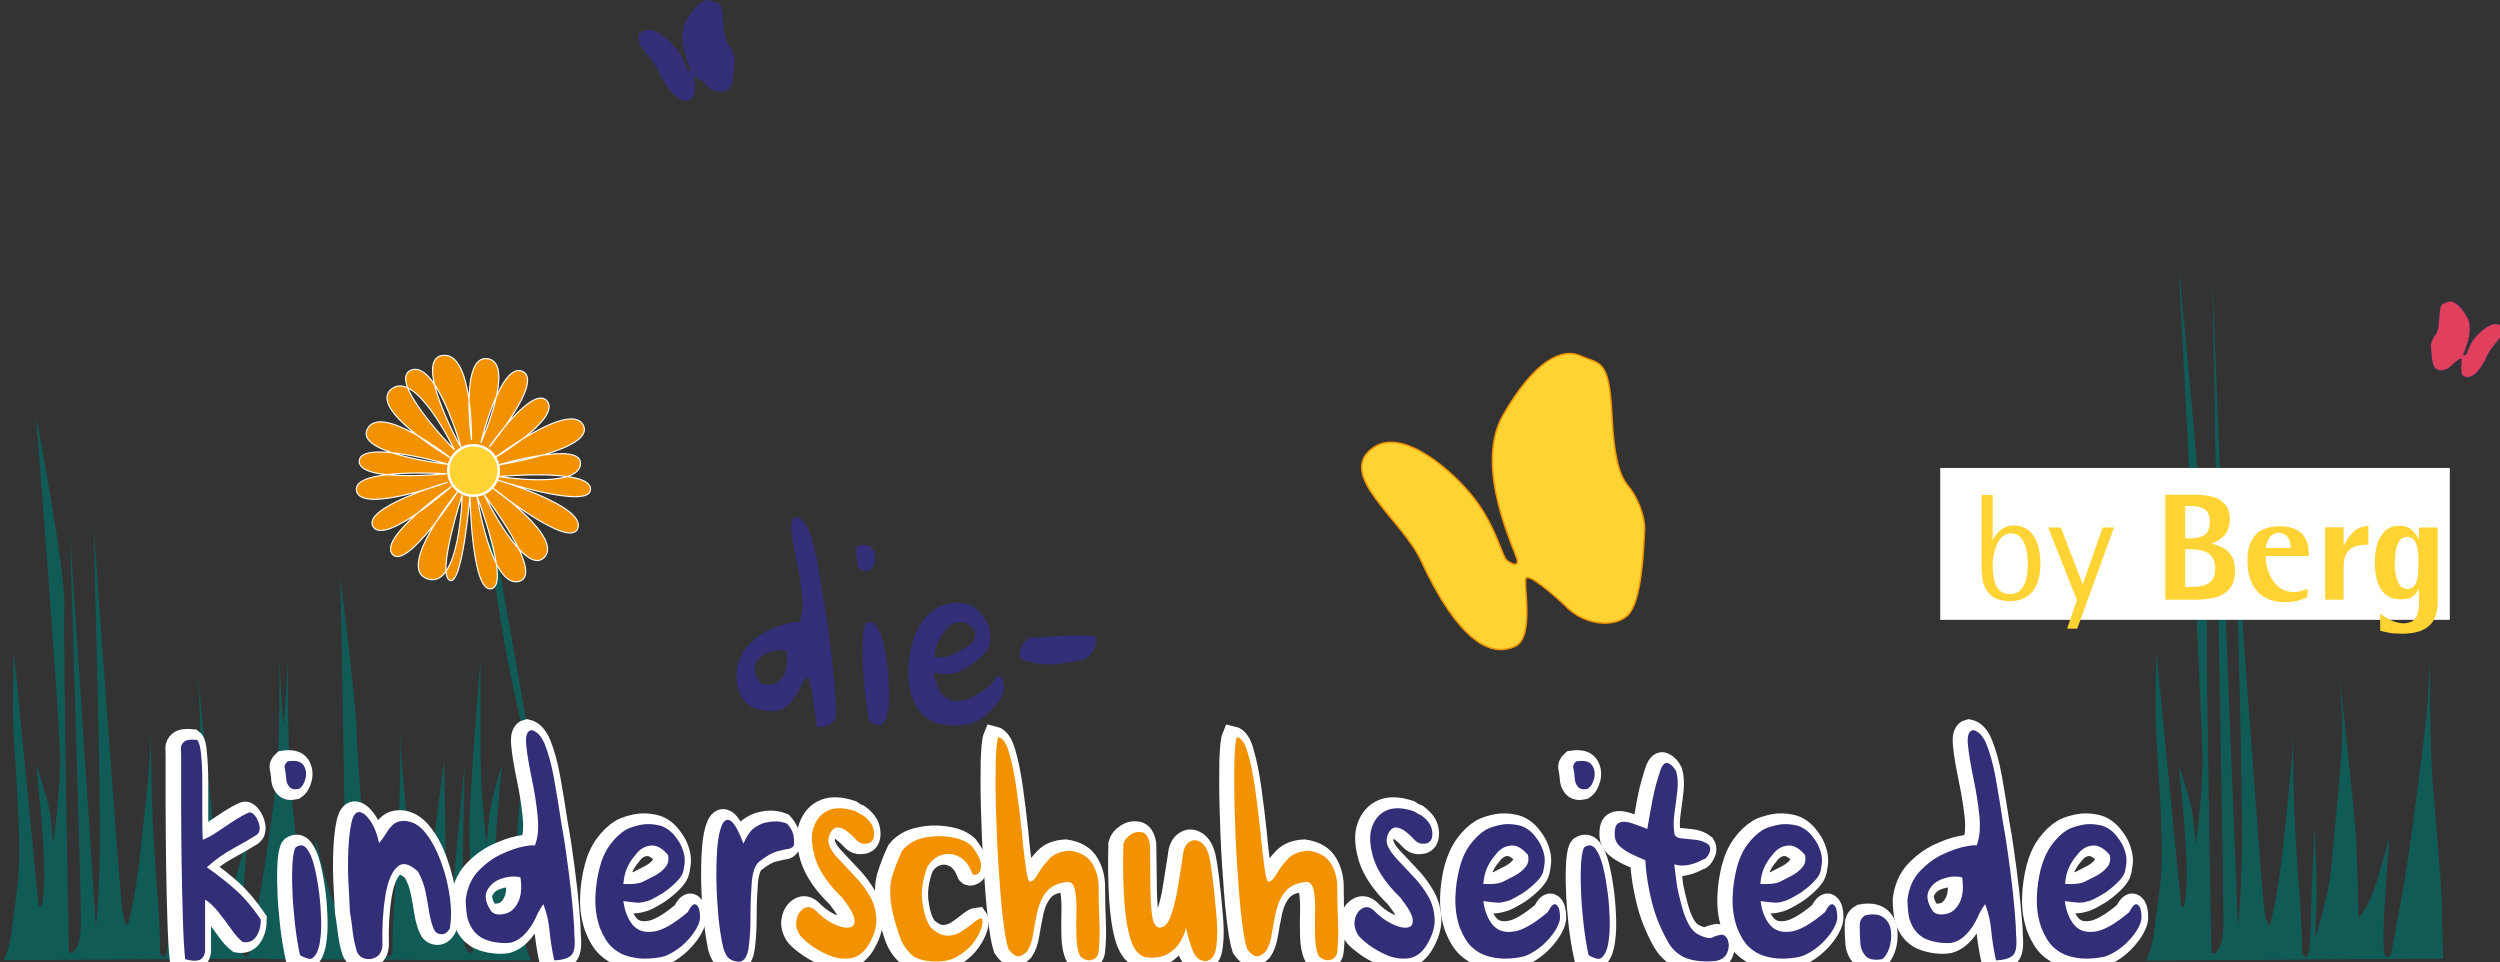 <?xml version="1.0" encoding="utf-8"?>
<!-- Generator: Adobe Illustrator 16.0.0, SVG Export Plug-In . SVG Version: 6.00 Build 0)  -->
<!DOCTYPE svg PUBLIC "-//W3C//DTD SVG 1.1 Basic//EN" "http://www.w3.org/Graphics/SVG/1.1/DTD/svg11-basic.dtd">
<svg version="1.1" baseProfile="basic" id="Ebene_1"
	 xmlns="http://www.w3.org/2000/svg" xmlns:xlink="http://www.w3.org/1999/xlink" x="0px" y="0px" width="991px" height="381.4px"
	 viewBox="0 0 991 381.4" xml:space="preserve">
<rect x="0" y="0" width="991" height="381.4" fill="#333333" stroke="none"/>
<g>
	<path fill-rule="evenodd" clip-rule="evenodd" fill="#115B57" d="M850.6,380.8c0,0,2.1-3,3-9.4c3.1-22.6,3.5-25.7,3.3-37.5
		c-0.2-14.7-1.9-35.9-2.3-45.8c-0.4-9.9,0.2-29.2,0.2-29.2l9.8,100c0,0,1.7,5,2.2-9.4c0.5-14.3-3.2-46.2-3.2-46.2s4.4,12.4,5.5,19.3
		c1,7,1.2,12.5,1.2,12.5s2.7-18.3,2.8-33.2c0.1-14.9-9.5-196.8-9.5-196.8s11.8,121.4,11.2,135.9c-0.5,14.5,1.8,136.8,1.8,136.8
		s4.8,1.8,4.8-12.6c0-14.3-4.4-254.6-4.4-254.6l10.1,256.6c0,0,1.1-7,1.6-28.3c0.5-21.3-2.5-129.9-2.5-129.9s9.9,138.5,11.1,149.2
		c1.2,10.7,2.6,8.2,2.6,8.2s2.2-7.6,4.1-22.6c1.9-14.9,2.7-24.9,3.9-36.2c1.2-11.3,1-22.5,1-22.5s0,28.1,1,45.6
		c1,17.5,2.6,35.2,2.6,42.6c0,7.4,0,4.4,0,4.4s3,6.7,3.3-7c0.3-13.7,1.7-42.6,1.7-42.6s1.2,22.7,0.7,32.6c-0.5,10-0.5,11.4-0.5,11.4
		s5.5-17,6.5-28.9c1-11.9,4.3-43.8,4.3-52.6c0-8.8-1-21.9-1-21.9s6,54.5,6.5,64.5c0.5,10,0.9,30.7,0.9,30.7s2.1-2,4.7-7.6
		c2.6-5.6,7.6-24.5,7.6-24.5s-2.6,31.4-2.4,41.4c0.2,10,3,5,3,5s1.9-9,5.2-28.3c3.2-19.3,8.7-61.9,9.3-71.3c0.5-9.4,1-17.5,1-17.5
		s-0.5,30.1,1.2,51.4c1.7,21.3,3.5,40.8,3.5,47c0,6.2,0.5,20.5,0.5,20.5L850.6,380.8L850.6,380.8z"/>
	<polygon fill="#FFFFFF" points="769.1,185.5 971.1,185.5 971.1,245.7 769.1,245.7 769.1,185.5 	"/>
	<path fill="#322F78" stroke="#322F78" stroke-width="0.203" stroke-miterlimit="3.864" d="M254.7,12.6c4-2.7,10.8,3.3,13.7,7.2
		c2.9,3.9,3.6,7.6,4.1,8c0.6,0.4,1.4,0.9,1.4,0.1c0-0.9-6-12.4-1.9-19.5c4.1-7.2,7.8-9.2,10.4-7.9c2.7,1.2,3.9,0.3,4.2,8.1
		c0.4,7.8,1.8,8.8,2.5,9.7c0.7,0.9,2,3.4,1.9,5.7c-0.1,2.3-0.3,9.6-2.3,11.3c-2,1.7-5.8,1.1-7.9-1c-2.1-2.1-5.1-4.5-5.6-4.1
		c-0.5,0.4,1.2,7.9-1.5,9.2c-5.2,2.4-10-5.9-12.6-11.4C258.5,22.2,249.5,16.1,254.7,12.6L254.7,12.6z"/>
	<path fill="#FFD333" stroke="#F39200" stroke-width="0.6" stroke-miterlimit="3.864" d="M544.6,177.3
		c11.7-7.9,31.9,9.7,40.4,21.1c8.4,11.4,10.5,22.4,12.3,23.7c1.7,1.3,4.2,2.7,4.2,0.2c0-2.5-17.8-36.6-5.7-57.7
		c12.1-21.1,23-27,30.8-23.5S637.9,142,639,165c1.1,23,5.2,26,7.3,28.8c2.1,2.7,6,10.2,5.6,16.9c-0.4,6.7-1,28.3-6.9,33.4
		c-5.9,5.1-17.1,3.1-23.5-3c-6.3-6.1-15-13.3-16.5-12c-1.5,1.3,3.6,23.4-4.4,27.1c-15.5,7.2-29.6-17.3-37.2-33.8
		C555.8,205.8,528.9,187.9,544.6,177.3L544.6,177.3z"/>
	<path fill="#E1405D" stroke="#322F78" stroke-width="0.154" stroke-miterlimit="3.864" d="M991.1,128.9c-3-2-8.2,2.5-10.4,5.4
		c-2.2,2.9-2.7,5.8-3.1,6.1c-0.4,0.3-1.1,0.7-1.1,0.1s4.6-9.4,1.5-14.8c-3.1-5.4-5.9-6.9-7.9-6c-2,0.9-2.9,0.2-3.2,6.1
		c-0.3,5.9-1.3,6.7-1.9,7.4c-0.5,0.7-1.6,2.6-1.4,4.3c0.1,1.7,0.3,7.3,1.8,8.6c1.5,1.3,4.4,0.8,6-0.8c1.6-1.6,3.9-3.4,4.2-3.1
		c0.4,0.3-0.9,6,1.1,7c4,1.8,7.6-4.4,9.5-8.7C988.2,136.2,995.1,131.6,991.1,128.9L991.1,128.9z"/>
	<path fill-rule="evenodd" clip-rule="evenodd" fill="#115B57" d="M1.3,380.6c0,0,2.1-3,3-9.4c3.1-22.6,3.5-25.7,3.3-37.5
		c-0.2-14.7-1.9-35.9-2.3-45.8c-0.4-9.9,0.2-29.2,0.2-29.2l9.8,100c0,0,1.7,5,2.2-9.4c0.5-14.3-3.2-46.2-3.2-46.2s4.4,12.4,5.5,19.3
		c1,7,1.2,12.5,1.2,12.5s2.7-18.3,2.8-33.2c0.1-14.9-9.5-136.6-9.5-136.6s11.8,61.2,11.2,75.7c-0.5,14.5,1.8,136.8,1.8,136.8
		s4.8,1.8,4.8-12.6c0-14.3-4.4-154.2-4.4-154.2L38,367.1c0,0,1.1-7,1.6-28.3c0.5-21.3-2.5-129.9-2.5-129.9S47,347.4,48.2,358.1
		c1.2,10.7,2.6,8.2,2.6,8.2s2.2-7.6,4.1-22.6c1.9-14.9,2.7-24.9,3.9-36.2c1.2-11.3,1-22.5,1-22.5s0,28.1,1,45.6
		c1,17.5,2.6,35.2,2.6,42.6c0,7.4,0,4.4,0,4.4s3,6.7,3.3-7c0.3-13.7,1.7-42.6,1.7-42.6s1.2,22.7,0.7,32.6c-0.5,10-0.5,11.4-0.5,11.4
		s5.5-17,6.5-28.9c1-11.9,4.3-43.8,4.3-52.6c0-8.8-1-21.9-1-21.9s6,54.5,6.5,64.5c0.5,10,0.9,30.7,0.9,30.7s2.1-2,4.7-7.6
		c2.6-5.6,7.6-24.5,7.6-24.5s-2.6,31.4-2.4,41.4c0.2,10,3,5,3,5s1.9-9,5.2-28.3c3.2-19.3,8.7-61.9,9.3-71.3c0.5-9.4,1-17.5,1-17.5
		s-0.5,30.1,1.2,51.4c1.7,21.3,3.5,40.8,3.5,47c0,6.2,0.5,20.5,0.5,20.5L1.3,380.6L1.3,380.6z"/>
	<path fill-rule="evenodd" clip-rule="evenodd" fill="#115B57" d="M210.6,380.7c0,0-1.9-3-2.7-9.4c-2.8-22.7-3.1-25.8-3-37.6
		c0.2-14.7,4.4-36.3,2-46c-11.7-47.5-15.8-100.6-15.8-100.6l23.2,130.6c0,0-17.7,46.1-18.2,31.7c-0.5-14.4,2.9-46.4,2.9-46.4
		s-3.9,12.4-4.9,19.4c-0.9,7-1.1,12.6-1.1,12.6s-2.4-18.4-2.5-33.4c-0.1-15,0-40.2,0-40.2s-4.9,57.2-4.4,71.7
		c0.5,14.6,1.3,44.6,1.3,44.6s-4.3,1.8-4.3-12.6c0-14.4,1.1-62.2,1.1-62.2l-6.1,64.2c0,0-1-7-1.4-28.4c-0.4-21.4-0.6-37.8-0.6-37.8
		s-6,46.4-7,57.2c-1.1,10.8-2.3,8.2-2.3,8.2s-2-7.6-3.6-22.7c-1.7-15-2.4-25-3.5-36.4c-1.1-11.4-0.9-22.6-0.9-22.6s0,28.2-0.9,45.8
		c-0.9,17.6-2.3,35.3-2.3,42.8c0,7.4,0,4.5,0,4.5s-2.6,6.8-2.9-7c-0.3-13.8-1.5-42.8-1.5-42.8s-1.1,22.8-0.6,32.8
		c0.4,10,0.4,11.4,0.4,11.4s-4.9-17-5.8-29c-0.9-12-3.8-44-3.8-52.8c0-8.8-6.5-61.5-6.5-61.5s2,94.3,1.6,104.3
		c-0.4,10-0.8,30.8-0.8,30.8s-1.8-2-4.1-7.6c-2.3-5.6-6.7-24.6-6.7-24.6s2.3,31.6,2.1,41.6c-0.1,10-2.6,5.1-2.6,5.1s-1.7-9-4.6-28.4
		c-2.9-19.4-7.7-62.2-8.2-71.6c-0.5-9.4-0.9-17.6-0.9-17.6s0.5,30.2-1.1,51.6c-1.5,21.4-3.1,41-3.1,47.2c0,6.2-0.5,20.6-0.5,20.6
		L210.6,380.7L210.6,380.7z"/>
	
		<path fill-rule="evenodd" clip-rule="evenodd" fill="#F39200" stroke="#FFFFFF" stroke-width="0.46" stroke-miterlimit="3.864" d="
		M175.4,140.9c12.1-1.7,11.5,33.5,11.5,33.5s-4.7-34.1,6.5-32.2c11.2,1.9-2.8,33.3-2.8,33.3s7.8-32.2,16.5-28.3
		c8.7,3.9-13.2,30-13.2,30s17.4-25.1,23-18.2c5.6,7-21,22.6-21,22.6s30.2-22.9,35.3-13.1c5.1,9.8-34.1,15.9-34.1,15.9
		s34.1-10.1,33-0.3c-1.1,9.8-32.4,4.8-32.4,4.8s36.4-3.4,36.4,5c0,8.4-36.9-3.6-36.9-3.6s34.7,10.1,31.9,19
		c-2.8,9-33.6-15.7-33.6-15.7s28,19.6,20.2,27.4c-7.8,7.8-23.8-24.9-23.8-24.9s24.6,31.8,13.7,34.4c-10.9,2.6-16.5-33.8-16.5-33.8
		s13.4,35.3,5.6,36.7s-8.4-36.9-8.4-36.9s-3,36.3-8.1,33.5c-5.1-2.8,5-33.8,5-33.8s-0.8,37.4-13.7,33.3c-12.9-4.2,12-34.7,12-34.7
		s-20.4,31.6-26,24.9c-5.6-6.7,23.5-26.9,23.5-26.9s-26.4,23.5-31.1,16c-4.7-7.6,29.4-17.6,29.4-17.6s-34.3,12.6-36,3.3
		c-1.7-9.2,35.8-6.7,35.8-6.7s-35.2,3.6-34.7-5.1c0.6-8.7,35.5,1.4,35.5,1.4s-37.8-4.2-32.2-14.2c5.6-10.1,33,11.7,33,11.7
		s-33.3-19.6-23.5-27.4c9.8-7.8,24.9,24.1,24.9,24.1s-27.1-27.7-17.1-31.6c10.1-3.9,19.9,31.1,19.9,31.1S163.3,142.6,175.4,140.9
		L175.4,140.9z"/>
	<path fill="#FFD333" stroke="#FFFFFF" stroke-miterlimit="3.864" d="M177.7,186.5c0-5.5,4.5-10,10-10c5.5,0,10,4.5,10,10
		c0,5.5-4.5,10-10,10C182.2,196.6,177.7,192.1,177.7,186.5L177.7,186.5z"/>
	<path fill-rule="evenodd" clip-rule="evenodd" fill="#FFD333" d="M789.9,196.2h-4.4v27.7c-0.1,1.6,0.1,3.6,0.4,5.8
		c0.3,2.2,1.3,4.2,2.9,5.9c1.6,1.7,4.2,2.6,7.9,2.7c3.8,0,6.7-1.2,8.9-3.7c2.1-2.4,3.2-6.2,3.2-11.2c0-4.7-0.9-8.3-2.7-11
		c-1.8-2.7-4.4-4.1-7.8-4.1c-1.7,0-3.1,0.4-4.2,1.1c-1.1,0.7-2,1.5-2.7,2.4c-0.7,0.9-1.1,1.7-1.4,2.3h-0.1V196.2L789.9,196.2z
		 M789.9,224.4c0-1.8,0.2-3.7,0.7-5.7s1.2-3.7,2.3-5.1c1.1-1.4,2.5-2.2,4.3-2.2c1.8,0.1,3.1,0.7,4.1,2c1,1.3,1.6,2.9,2,4.8
		c0.4,1.9,0.6,3.8,0.5,5.7c0,2-0.2,3.8-0.6,5.6c-0.4,1.8-1.2,3.2-2.2,4.3c-1,1.1-2.5,1.7-4.3,1.7c-1.9,0-3.3-0.6-4.3-1.7
		c-1-1.1-1.6-2.5-2-4.2C790.1,227.9,789.9,226.1,789.9,224.4L789.9,224.4z"/>
	<polygon fill="#FFD333" points="819.4,249.2 823.4,249.2 838,209.1 833.5,209.1 825.6,231.6 816.9,209.1 811.9,209.1 823.3,237.9 
		819.4,249.2 	"/>
	<path fill-rule="evenodd" clip-rule="evenodd" fill="#FFD333" d="M858.3,237.7h11.6c2.2,0.1,4.5-0.1,7-0.6c2.5-0.4,4.6-1.5,6.3-3.1
		c1.8-1.6,2.7-4.2,2.8-7.7c0-2.5-0.5-4.5-1.5-6c-1-1.5-2.1-2.6-3.6-3.3s-2.9-1.2-4.3-1.5v-0.1c1.7-0.4,3.3-1.4,4.9-2.9
		c1.5-1.5,2.3-3.7,2.4-6.6c0-2.7-0.7-4.8-2.1-6.2c-1.3-1.4-3.1-2.4-5.2-2.9c-2.1-0.5-4.3-0.7-6.7-0.7h-11.6V237.7L858.3,237.7z
		 M866.2,200.6h1.6c2.6-0.1,4.6,0.3,6,1.2c1.4,0.8,2.2,2.6,2.2,5.2c-0.1,2.7-0.9,4.5-2.5,5.3c-1.6,0.8-3.5,1.2-5.7,1.1h-1.6V200.6
		L866.2,200.6z M866.2,217.7h1.6c3.4,0,6,0.5,7.7,1.7c1.7,1.2,2.6,3.2,2.6,6c0,2.2-0.5,3.8-1.5,4.9c-1,1-2.3,1.7-3.8,2
		c-1.6,0.3-3.2,0.4-5,0.4h-1.6V217.7L866.2,217.7z"/>
	<path fill-rule="evenodd" clip-rule="evenodd" fill="#FFD333" d="M914.7,233.4c-0.9,0.3-1.8,0.6-2.7,0.9c-0.9,0.2-1.9,0.4-2.9,0.4
		c-2.7-0.1-4.9-1-6.5-2.6c-1.6-1.7-2.8-3.6-3.5-5.8c-0.7-2.2-1-4.2-1-5.9h17.1v-1.1c0-3.3-0.9-5.9-2.8-7.8c-1.9-1.9-4.8-2.9-8.8-2.9
		c-4.7,0.1-8,1.4-9.9,3.9c-2,2.5-2.9,5.8-2.8,9.8c0,4,0.7,7.2,2.1,9.6c1.4,2.4,3.1,4.1,5.3,5.2c2.2,1.1,4.6,1.6,7.1,1.6
		c2,0,3.7-0.2,5-0.5c1.3-0.3,2.7-0.8,4.3-1.5V233.4L914.7,233.4z M898.1,217.3c0-0.5,0.2-1.2,0.5-2.2c0.3-0.9,0.8-1.8,1.5-2.6
		c0.7-0.8,1.8-1.2,3.2-1.3c1.3,0,2.3,0.4,3,1.1c0.7,0.7,1.2,1.5,1.4,2.4c0.3,0.9,0.4,1.8,0.4,2.5H898.1L898.1,217.3z"/>
	<path fill="#FFD333" d="M921.7,237.7h7.3v-12.8c0-3.2,0.7-5.5,2.2-6.9s4-2.1,7.6-2.1v-7.5c-2.6,0.3-4.7,1.1-6.1,2.6
		c-1.4,1.5-2.6,3.2-3.6,5.2H929v-7.2h-7.3V237.7L921.7,237.7z"/>
	<path fill-rule="evenodd" clip-rule="evenodd" fill="#FFD333" d="M966.2,209.1h-7.3v4.6h-0.1c-0.5-1.1-1.4-2.3-2.5-3.4
		c-1.2-1.2-2.8-1.8-5.1-1.9c-2.4,0-4.4,0.8-5.8,2.1c-1.4,1.4-2.5,3.2-3.1,5.3c-0.6,2.2-0.9,4.5-0.9,7c0,4.5,0.7,8,2.4,10.7
		c1.6,2.7,4.3,4.1,8.2,4.1c2.2-0.1,3.8-0.5,4.7-1.4c1-0.9,1.7-1.8,2.1-2.8h0.1v4.3c0.1,2.7-0.2,4.9-1,6.7c-0.8,1.7-2.5,2.6-5.2,2.7
		c-2-0.1-3.8-0.6-5.5-1.5c-1.7-0.9-2.9-1.7-3.7-2.4v6.8c0.9,0.3,2,0.5,3.4,0.8c1.4,0.3,3.1,0.4,5.2,0.4c3.7,0,6.6-0.6,8.7-1.7
		c2.1-1.1,3.5-2.6,4.3-4.5c0.8-1.9,1.2-4,1.2-6.4V209.1L966.2,209.1z M949.3,223.3c0-1.5,0.1-3,0.3-4.6c0.2-1.6,0.7-3,1.4-4.1
		c0.7-1.1,1.7-1.7,3.2-1.8c1.4,0.1,2.4,0.6,3.1,1.8c0.6,1.1,1,2.5,1.2,4.1c0.2,1.6,0.2,3.2,0.2,4.7c0,1.3,0,2.7-0.2,4.3
		c-0.1,1.5-0.5,2.9-1.1,4c-0.6,1.1-1.7,1.7-3.1,1.8c-1.4-0.1-2.5-0.6-3.2-1.8c-0.7-1.1-1.2-2.5-1.4-4
		C949.3,226.2,949.2,224.7,949.3,223.3L949.3,223.3z"/>
	<path fill="#FFFFFF" stroke="#FFFFFF" stroke-width="8.504" stroke-miterlimit="3.864" d="M76.3,293.3c-2.6-0.3-4.3,0-5.2,0.7
		c-0.9,0.7-1.3,1.6-1.3,2.7c0,1,0.1,1.9,0.1,2.7c0,5.6,0,12.1,0,19.7c0,7.6,0.1,15.4,0.2,23.3c0.1,8,0.3,15.3,0.5,22
		c0.2,6.7,0.5,12,0.9,15.8c2,0.6,3.7,0.8,5.1,0.5c1.4-0.3,2.4-1.4,2.8-3.4v-20.7c1.8,1.1,3.6,2.8,5.4,5.1c1.8,2.3,3.5,4.5,5.1,6.8
		c1.6,2.3,3.1,3.9,4.4,4.9c2.4,0.4,4.2-0.4,5.4-2.2c1.2-1.8,1.8-4.1,1.8-6.7c-3.2-4.7-6.4-8.5-9.6-11.4c-3.2-2.9-7.1-6-11.8-9.3
		c3.3-3,6.8-5.5,10.5-7.5c3.7-2,6.8-3.8,9.3-5.4c1-0.8,1.3-1.9,1.1-3.4c-0.3-1.5-0.8-2.8-1.7-4c-0.9-1.2-1.7-1.7-2.6-1.4
		c-1.6,0.7-3.6,1.8-5.8,3.2c-2.2,1.5-4.4,2.9-6.6,4.4c-2.2,1.5-4.1,2.5-5.8,3.2c-0.2-2.8-0.2-6.3-0.2-10.5c0-4.2,0-8.4,0-12.6
		c0-4.2-0.2-7.9-0.5-11C77.6,295.7,77.1,293.9,76.3,293.3L76.3,293.3z"/>
	<path fill-rule="evenodd" clip-rule="evenodd" fill="#FFFFFF" d="M112.3,301.8c-1,0.9-1.4,1.8-1.1,2.8c0.2,1,0.4,2.2,0.5,3.5
		c0,1.5,0.4,2.7,1.2,3.7c0.8,1,2.1,1.3,3.9,0.9c1.3-0.8,2.1-2.1,2.6-4.1c0.5-2,0.2-3.7-0.8-5.3C117.5,301.8,115.4,301.3,112.3,301.8
		L112.3,301.8z M122.1,379.8c1.3-0.8,2.2-2.6,2.8-5.2c0.5-2.7,0.8-5.8,0.7-9.5c-0.1-3.7-0.3-7.4-0.8-11.2c-0.5-3.8-1.1-7.3-1.9-10.5
		c-0.8-3.2-1.8-5.5-3-7c-1.2-1.5-2.6-1.7-4.3-0.6c-0.6,0.6-1,2.5-1.3,5.5c-0.2,3.1-0.3,6.8-0.1,11.2c0.1,4.4,0.5,8.9,1,13.5
		c0.5,4.6,1.2,8.8,2,12.6c0.9,0.6,1.9,1,2.9,1.3C121,380.2,121.7,380.2,122.1,379.8L122.1,379.8z"/>
	<path fill="none" stroke="#FFFFFF" stroke-width="8.504" stroke-miterlimit="3.864" d="M112.3,301.8c-1,0.9-1.4,1.8-1.1,2.8
		c0.2,1,0.4,2.2,0.5,3.5c0,1.5,0.4,2.7,1.2,3.7c0.8,1,2.1,1.3,3.9,0.9c1.3-0.8,2.1-2.1,2.6-4.1c0.5-2,0.2-3.7-0.8-5.3
		C117.5,301.8,115.4,301.3,112.3,301.8L112.3,301.8z M122.1,379.8c1.3-0.8,2.2-2.6,2.8-5.2c0.5-2.7,0.8-5.8,0.7-9.5
		c-0.1-3.7-0.3-7.4-0.8-11.2c-0.5-3.8-1.1-7.3-1.9-10.5c-0.8-3.2-1.8-5.5-3-7c-1.2-1.5-2.6-1.7-4.3-0.6c-0.6,0.6-1,2.5-1.3,5.5
		c-0.2,3.1-0.3,6.8-0.1,11.2c0.1,4.4,0.5,8.9,1,13.5c0.5,4.6,1.2,8.8,2,12.6c0.9,0.6,1.9,1,2.9,1.3
		C121,380.2,121.7,380.2,122.1,379.8L122.1,379.8z"/>
	<path fill="#FFFFFF" stroke="#FFFFFF" stroke-width="8.504" stroke-miterlimit="3.864" d="M137,361.3c0.5,2.7,0.8,5.3,1.1,7.8
		c0.3,2.5,0.8,5.1,1.6,7.8c0.6,1.6,1.7,2.6,3.2,3c1.6,0.4,3.1,0.2,4.5-0.6c1.4-0.8,2.3-2.3,2.5-4.5c-0.2-7.3,0.2-13.8,1.1-19.5
		c0.9-5.6,2.4-9.5,4.6-11.6c2.1-2.1,4.9-1.6,8.4,1.7c1.4,2.6,2.5,5.3,3,8.1c0.6,2.7,1,5.4,1.4,7.9c0.4,2.5,1,4.7,1.8,6.6
		c0.5,1.3,1.4,2.1,2.8,2.3s2.6-0.6,3.6-2.3c0.6-3.2,0.7-7.2,0.1-11.9c-0.6-4.7-1.7-9.4-3.4-14.1c-1.6-4.7-3.7-8.6-6.2-11.7
		c-2.5-3.2-5.4-4.8-8.6-4.9c-1.8,0-3.2,0.5-4.2,1.3c-1,0.8-1.9,1.9-2.7,3.3c-0.8,1.3-1.8,2.7-3,4.2c-0.9-4-2.2-7-3.7-9.1
		c-1.5-2.1-3-3.2-4.4-3.2c-1.3,0.1-2.3,1.5-2.9,4.3c-0.6,2.7-1,6.2-1.2,10.4c-0.2,4.2-0.2,8.5,0,13
		C136.6,353.8,136.8,357.8,137,361.3L137,361.3z"/>
	<path fill-rule="evenodd" clip-rule="evenodd" fill="#FFFFFF" d="M208.9,289.4c-1.7,0.4-2.4,2.3-2,5.9c0.3,3.6,1.1,7.9,2.1,12.9
		c1.1,5.1,1.9,10.1,2.4,15c0.5,4.9,0.2,8.9-1.1,12c-0.5-0.3-2.1-0.1-4.7,0.4c-2.6,0.5-5.6,1.6-9,3.2c-3.3,1.6-6.3,3.9-9,6.8
		c-2.6,2.9-4.2,6.7-4.7,11.2c0.1,3.5,0.4,6.1,0.9,7.8c0.6,1.7,1.3,3.2,2.3,4.4c0.5,0.7,1.1,1.3,1.8,1.8c0.7,0.6,1.5,1.1,2.5,1.5
		c1.9,0.8,3.8,1.2,5.7,1.4c1.8,0.2,3.5,0.2,5-0.1c2-0.6,3.7-1.7,5.2-3.3c1.5-1.6,2.7-3.3,3.6-5c0.6-1.2,1.2-2.3,1.7-3.5
		c0.6-1.1,1.3-2.3,2.1-3.4c1.3,3.4,2.1,6.8,2.4,10.2c0.3,3.4,0.9,7.4,1.9,12.2c2.9-0.1,5.1-0.7,6.5-1.8c1.4-1.1,1.9-3.7,1.5-8
		c0-2-0.2-5.3-0.6-10.1c-0.4-4.8-1-10.1-1.8-16.2c-0.8-6-1.6-12-2.7-17.8c-1-6.6-2-12.7-3-18.3c-1-5.6-2.3-10.1-3.7-13.6
		C212.8,291.7,211,289.8,208.9,289.4L208.9,289.4z M193,361.2c-2.2-3.3-2.7-6-1.6-8.2c1.1-2.2,3-3.8,5.7-4.7
		c2.7-0.9,5.1-1.1,7.5-0.5c0.6,4,0.3,7.3-0.9,9.8c-1.3,2.5-2.9,4-4.8,4.5C196,362.8,194.1,362.5,193,361.2L193,361.2z"/>
	<path fill="none" stroke="#FFFFFF" stroke-width="8.504" stroke-miterlimit="3.864" d="M208.9,289.4c-1.7,0.4-2.4,2.3-2,5.9
		c0.3,3.6,1.1,7.9,2.1,12.9c1.1,5.1,1.9,10.1,2.4,15c0.5,4.9,0.2,8.9-1.1,12c-0.5-0.3-2.1-0.1-4.7,0.4c-2.6,0.5-5.6,1.6-9,3.2
		c-3.3,1.6-6.3,3.9-9,6.8c-2.6,2.9-4.2,6.7-4.7,11.2c0.1,3.5,0.4,6.1,0.9,7.8c0.6,1.7,1.3,3.2,2.3,4.4c0.5,0.7,1.1,1.3,1.8,1.8
		c0.7,0.6,1.5,1.1,2.5,1.5c1.9,0.8,3.8,1.2,5.7,1.4c1.8,0.2,3.5,0.2,5-0.1c2-0.6,3.7-1.7,5.2-3.3c1.5-1.6,2.7-3.3,3.6-5
		c0.6-1.2,1.2-2.3,1.7-3.5c0.6-1.1,1.3-2.3,2.1-3.4c1.3,3.4,2.1,6.8,2.4,10.2c0.3,3.4,0.9,7.4,1.9,12.2c2.9-0.1,5.1-0.7,6.5-1.8
		c1.4-1.1,1.9-3.7,1.5-8c0-2-0.2-5.3-0.6-10.1c-0.4-4.8-1-10.1-1.8-16.2c-0.8-6-1.6-12-2.7-17.8c-1-6.6-2-12.7-3-18.3
		c-1-5.6-2.3-10.1-3.7-13.6C212.8,291.7,211,289.8,208.9,289.4L208.9,289.4z M193,361.2c-2.2-3.3-2.7-6-1.6-8.2
		c1.1-2.2,3-3.8,5.7-4.7c2.7-0.9,5.1-1.1,7.5-0.5c0.6,4,0.3,7.3-0.9,9.8c-1.3,2.5-2.9,4-4.8,4.5C196,362.8,194.1,362.5,193,361.2
		L193,361.2z"/>
	<path fill-rule="evenodd" clip-rule="evenodd" fill="#FFFFFF" d="M261.3,353.8c2.4-1.7,4.2-3.3,5.5-4.7c1.3-1.4,2.1-2.7,2.3-3.9
		c0.2-1.1,0.4-2.2,0.5-3.2c0.1-1,0-1.9-0.1-2.7c-0.3-1.6-0.8-3.1-1.5-4.5c-0.7-1.3-1.6-2.6-2.5-3.7c-1.8-2.1-3.9-3.5-6.4-4
		c-2.4-0.5-4.8-0.6-7.1-0.1s-4.2,1.1-5.7,1.9c-2.3,1.4-4.4,3.4-6.3,6c-1.9,2.6-3.3,5.8-4.2,9.4c-0.9,3.6-1.5,7.5-1.6,11.7
		c-0.1,4.2,0.5,8.1,1.8,11.8c1.4,3.5,3,6,4.7,7.6c1.7,1.6,3.7,2.8,5.9,3.5c2.3,0.7,4.7,1.1,7.1,1.1c2.4,0,4.9-0.2,7.4-0.8
		c1.8-0.5,3.8-1.6,5.9-3.1c2.1-1.5,4.1-3.5,5.9-5.9c1.8-2.5,2.7-4.6,2.8-6.4c0-2.6-0.4-4.3-1.4-5.1c-1-0.8-2.1,0.2-3.5,2.9
		c-5.6,4.7-10.1,7.3-13.7,7.7c-3.6,0.5-6.3-0.5-8.2-2.8c-1.9-2.4-3.1-5.4-3.6-9.3c2.2,0.3,3.9,0.5,5.2,0.6c1.3,0.1,2.6-0.1,3.8-0.5
		C255.8,357.1,258.1,355.8,261.3,353.8L261.3,353.8z M263,338.8c0.4,1.9,0.1,3.5-1,4.8c-1,1.3-2.4,2.4-4.2,3.4l-4.9,2.5
		c-1.6,0.7-4.1,1-7.6,0.8c0.2-2.5,0.7-4.6,1.4-6.2c0.7-1.6,1.7-3.4,3.3-5.2c1.7-2.4,3.8-3.6,6.1-3.8
		C258.4,334.9,260.7,336.1,263,338.8L263,338.8z"/>
	<path fill="none" stroke="#FFFFFF" stroke-width="8.504" stroke-miterlimit="3.864" d="M261.3,353.8c2.4-1.7,4.2-3.3,5.5-4.7
		c1.3-1.4,2.1-2.7,2.3-3.9c0.2-1.1,0.4-2.2,0.5-3.2c0.1-1,0-1.9-0.1-2.7c-0.3-1.6-0.8-3.1-1.5-4.5c-0.7-1.3-1.6-2.6-2.5-3.7
		c-1.8-2.1-3.9-3.5-6.4-4c-2.4-0.5-4.8-0.6-7.1-0.1s-4.2,1.1-5.7,1.9c-2.3,1.4-4.4,3.4-6.3,6c-1.9,2.6-3.3,5.8-4.2,9.4
		c-0.9,3.6-1.5,7.5-1.6,11.7c-0.1,4.2,0.5,8.1,1.8,11.8c1.4,3.5,3,6,4.7,7.6c1.7,1.6,3.7,2.8,5.9,3.5c2.3,0.7,4.7,1.1,7.1,1.1
		c2.4,0,4.9-0.2,7.4-0.8c1.8-0.5,3.8-1.6,5.9-3.1c2.1-1.5,4.1-3.5,5.9-5.9c1.8-2.5,2.7-4.6,2.8-6.4c0-2.6-0.4-4.3-1.4-5.1
		c-1-0.8-2.1,0.2-3.5,2.9c-5.6,4.7-10.1,7.3-13.7,7.7c-3.6,0.5-6.3-0.5-8.2-2.8c-1.9-2.4-3.1-5.4-3.6-9.3c2.2,0.3,3.9,0.5,5.2,0.6
		c1.3,0.1,2.6-0.1,3.8-0.5C255.8,357.1,258.1,355.8,261.3,353.8L261.3,353.8z M263,338.8c0.4,1.9,0.1,3.5-1,4.8
		c-1,1.3-2.4,2.4-4.2,3.4l-4.9,2.5c-1.6,0.7-4.1,1-7.6,0.8c0.2-2.5,0.7-4.6,1.4-6.2c0.7-1.6,1.7-3.4,3.3-5.2
		c1.7-2.4,3.8-3.6,6.1-3.8C258.4,334.9,260.7,336.1,263,338.8L263,338.8z"/>
	<path fill="#FFFFFF" stroke="#FFFFFF" stroke-width="8.504" stroke-miterlimit="3.864" d="M284.9,375.7c0.6,2.2,1.5,3.7,2.7,4.5
		c1.2,0.8,2.6,1.1,4,1c1.8-0.4,3-2.4,3.4-5.9c0.5-3.6,0.7-7.7,0.7-12.5c0-4.8,0.2-9.1,0.5-13.2c0.4-4,1.3-6.7,2.9-8
		c2.8-2.2,5.2-3.6,7.1-4.1c2-0.5,3.5-0.9,4.6-1c1.1-0.1,1.9-0.7,2.2-1.8c0-2.3-0.2-3.9-0.7-5c-0.5-1.1-1.2-2.2-2.1-3.2
		c-1.2-0.5-2.5-0.8-4-0.9c-1.5-0.1-2.9,0.1-4.1,0.4c-1.2,0.1-2.8,0.8-4.5,1.9c-1.8,1.1-3.3,3.3-4.7,6.5c-1.8-4.9-3.5-7.8-4.9-8.9
		c-1.4-1-2.6-0.6-3.6,1.5c-0.9,2-1.6,5.2-1.9,9.5c-0.3,4-0.4,8.4-0.3,13.2c0.1,4.8,0.4,9.5,0.8,14
		C283.6,368.2,284.2,372.2,284.9,375.7L284.9,375.7z"/>
	<path fill="#FFFFFF" stroke="#FFFFFF" stroke-width="8.504" stroke-miterlimit="3.864" d="M337.5,321.5
		c-4.2-1.4-7.7-1.6-10.5-0.5c-2.8,1.1-4.9,3.3-6.1,6.6c-1.2,3.2-1,7.4,0.6,12.7c1.7,5.2,5.3,10.3,10.6,15.4c3.1,4,4.8,6.9,4.9,8.8
		c0.2,1.9-0.6,2.9-2.3,3.1c-1.7,0.2-3.8-0.4-6.2-1.6c-2.4-1.2-4.7-2.9-6.8-5.1c-1.6-1.5-3.2-1.8-4.7-0.9c-1.5,0.9-2.5,2.3-2.9,4.4
		c-0.5,2,0,4.1,1.3,6.2c0.6,0.9,1.9,2.1,4,3.7c2.1,1.6,4.5,3,7.3,4.2c2.8,1.2,5.6,1.6,8.4,1.3s5.2-1.9,7.2-4.9
		c2.3-3.7,3.5-7.2,3.4-10.5c-0.1-3.2-0.9-6.3-2.5-9.1c-1.6-2.8-3.5-5.4-5.8-7.8c-2.4-2.6-4.5-4.8-6.3-6.7c-1.9-1.9-3.2-3.7-3.9-5.4
		c-0.8-1.7-0.7-3.5,0.3-5.4c0.8-1.5,1.9-2.2,3.1-2.1c1.2,0.2,2.5,0.7,3.8,1.8c1.3,1,2.4,2.1,3.4,3.2c0.8,0.8,1.7,1.3,2.5,1.4
		c0.8,0.1,1.6,0,2.2-0.1c0.7-0.2,1.3-0.6,1.7-1.2c0.4-0.6,0.6-1.6,0.6-2.8c-0.1-1.6-0.5-3-1.4-4.2c-0.9-1.2-1.9-2.1-3-2.9
		C339.2,322.7,338.2,322,337.5,321.5L337.5,321.5z"/>
	<path fill="#FFFFFF" stroke="#FFFFFF" stroke-width="8.504" stroke-miterlimit="3.864" d="M355.8,337.2c-1.7,3.6-2.9,6.9-3.8,9.7
		c-0.9,2.9-1.1,6.1-0.8,9.6c0.3,3.5,1.4,8.1,3.3,13.7c0.7,2.3,1.6,4.1,2.6,5.5c1,1.4,2.1,2.5,3.2,3.4c1,0.7,2.7,1.3,4.8,1.7
		c2.2,0.4,4.5,0.5,7,0.2c2.5-0.3,4.8-1.2,6.8-2.6c2.4-1.6,4.2-3.3,5.6-5.3c1.4-2,2.3-3.8,2.8-5.5c0.5-1.7,0.5-2.9,0-3.6
		c-0.9,0.1-1.9,0.7-3.3,1.8c-1.3,1.1-2.9,2.3-4.6,3.4c-1.7,1.1-3.6,1.7-5.6,1.7c-2,0-4.2-1-6.5-3.1c-1.6-2-2.8-5.2-3.4-9.8
		c-0.7-4.5,0-9.3,1.9-14.4c1.5-2.4,3.4-4,5.7-4.7c2.3-0.7,4.6-0.5,6.9,0.7c2.3,1.2,4,3.4,5.2,6.7c0.4,0.6,1.1,0.7,2.1,0.2
		c1-0.5,1.5-1.7,1.5-3.5c0-1.8-1.2-4.3-3.6-7.5c-1.8-1.8-4.5-3-8.1-3.6c-3.6-0.6-7.3-0.6-11.1,0.3
		C360.8,332.9,357.9,334.6,355.8,337.2L355.8,337.2z"/>
	<path fill="#FFFFFF" stroke="#FFFFFF" stroke-width="8.504" stroke-miterlimit="3.864" d="M394,292.1c-0.5,1.2-0.8,4.4-1,9.6
		c-0.1,5.2-0.1,11.5,0.1,18.9c0.2,7.4,0.5,14.9,1,22.5c0.5,7.6,1,14.4,1.7,20.3c0.7,6,1.4,10.1,2.2,12.5c1.2,1.7,2.3,2.7,3.4,2.9
		c1.1,0.3,2.4-0.3,4-1.8c1.1-1.6,2-3.9,2.4-6.8c0.5-2.9,1-5.9,1.7-9c0.7-3.1,1.9-5.8,3.7-8c1.8-2.2,4.6-3.5,8.5-3.8
		c1.5,0.1,2.4,1.3,2.8,3.6c0.4,2.3,0.6,5.1,0.5,8.5c-0.1,3.3-0.1,6.6,0,9.8c0.1,3.2,0.6,5.8,1.5,7.6c1.7,1.5,3.4,1.9,4.9,1.3
		c1.5-0.6,2.3-1.7,2.4-3.3c0.4-3.6,0.5-7.6,0.3-11.9c-0.2-4.3-0.3-8.6-0.3-12.8c0.1-3.7-0.7-7-2.4-9.9c-1.7-2.9-4.7-4.7-9-5.3
		c-3.5,0.2-6.2,1.2-8.1,3.2c-1.9,2-3.4,4-4.5,5.9c-1.1,2-2.1,3-3.1,3.2c-0.6,0.2-1.2-1.5-1.7-5.2c-0.5-3.7-1.1-8.3-1.6-14
		c-0.6-5.7-1.3-11.4-2.1-17.2c-0.8-5.8-1.8-10.7-3-14.7C397.3,294.6,395.7,292.5,394,292.1L394,292.1z"/>
	<path fill="#FFFFFF" stroke="#FFFFFF" stroke-width="8.504" stroke-miterlimit="3.864" d="M454.1,334.5c-0.5-2.7-1.5-4.3-3.1-4.6
		c-1.6-0.3-3.1,0-4.6,1c-1.5,1-2.4,2.2-2.8,3.6c-0.2,7.8-0.1,15,0.3,21.6c0.4,6.6,1.2,11.9,2.5,16.1c1.3,4.2,3.3,6.5,5.9,7.2
		c3.5,0.5,6.4,0.1,8.6-1.1c2.2-1.2,3.9-2.8,5.1-4.7c1.2-2,2-3.9,2.4-5.8c0.9,4,1.9,7.1,2.9,9.5c1,2.4,2.7,3.6,5.1,3.7
		c2.3-0.4,3.7-2.4,4.1-6.1c0.5-3.7,0.4-8-0.1-13c-0.4-5-0.9-9.5-1.4-13.7c-0.5-4.1-1-6.9-1.3-8.4c-0.7-3-1.9-5-3.5-6
		c-1.6-1-3.1-1-4.5,0c-1.4,0.9-2.3,2.7-2.5,5.3c-0.6,4-1.3,8.3-2,12.7c-0.7,4.5-1.7,8.2-2.8,11.3c-1.1,3.1-2.6,4.6-4.5,4.6
		c-1.6-0.1-2.6-2-3-5.5c-0.4-3.5-0.6-7.8-0.6-12.9C454.2,344.2,454.2,339.3,454.1,334.5L454.1,334.5z"/>
	<path fill="#FFFFFF" stroke="#FFFFFF" stroke-width="8.504" stroke-miterlimit="3.864" d="M488.6,292.1c-0.5,1.2-0.8,4.4-1,9.6
		c-0.1,5.2-0.1,11.5,0.1,18.9c0.2,7.4,0.5,14.9,1,22.5c0.5,7.6,1,14.4,1.7,20.3c0.7,6,1.4,10.1,2.2,12.5c1.2,1.7,2.3,2.7,3.4,2.9
		c1.1,0.3,2.4-0.3,4-1.8c1.1-1.6,2-3.9,2.4-6.8c0.5-2.9,1-5.9,1.7-9c0.7-3.1,1.9-5.8,3.7-8c1.8-2.2,4.7-3.5,8.5-3.8
		c1.5,0.1,2.4,1.3,2.8,3.6c0.4,2.3,0.6,5.1,0.5,8.5c-0.1,3.3-0.1,6.6,0,9.8c0.1,3.2,0.6,5.8,1.5,7.6c1.7,1.5,3.4,1.9,4.9,1.3
		c1.5-0.6,2.3-1.7,2.4-3.3c0.4-3.6,0.5-7.6,0.3-11.9c-0.2-4.3-0.3-8.6-0.3-12.8c0.1-3.7-0.7-7-2.4-9.9c-1.7-2.9-4.7-4.7-9-5.3
		c-3.5,0.2-6.2,1.2-8.1,3.2c-1.9,2-3.4,4-4.5,5.9c-1.1,2-2.1,3-3.1,3.2c-0.6,0.2-1.2-1.5-1.8-5.2c-0.5-3.7-1.1-8.3-1.6-14
		c-0.6-5.7-1.3-11.4-2.1-17.2c-0.8-5.8-1.8-10.7-3-14.7C491.9,294.6,490.4,292.5,488.6,292.1L488.6,292.1z"/>
	<path fill="#FFFFFF" stroke="#FFFFFF" stroke-width="8.504" stroke-miterlimit="3.864" d="M558.8,321.5
		c-4.2-1.4-7.7-1.6-10.5-0.5c-2.8,1.1-4.9,3.3-6.1,6.6c-1.2,3.2-1,7.4,0.6,12.7c1.7,5.2,5.3,10.3,10.6,15.4c3.1,4,4.8,6.9,5,8.8
		c0.2,1.9-0.6,2.9-2.3,3.1c-1.7,0.2-3.8-0.4-6.2-1.6c-2.4-1.2-4.7-2.9-6.8-5.1c-1.6-1.5-3.2-1.8-4.7-0.9c-1.5,0.9-2.5,2.3-2.9,4.4
		c-0.5,2,0,4.1,1.3,6.2c0.6,0.9,1.9,2.1,4,3.7c2.1,1.6,4.5,3,7.3,4.2c2.8,1.2,5.6,1.6,8.4,1.3c2.8-0.3,5.2-1.9,7.2-4.9
		c2.3-3.7,3.5-7.2,3.4-10.5c-0.1-3.2-0.9-6.3-2.5-9.1c-1.6-2.8-3.5-5.4-5.8-7.8c-2.4-2.6-4.5-4.8-6.3-6.7c-1.9-1.9-3.2-3.7-3.9-5.4
		c-0.8-1.7-0.7-3.5,0.3-5.4c0.8-1.5,1.8-2.2,3.1-2.1c1.3,0.2,2.5,0.7,3.8,1.8c1.3,1,2.4,2.1,3.4,3.2c0.8,0.8,1.7,1.3,2.5,1.4
		c0.8,0.1,1.6,0,2.2-0.1c0.7-0.2,1.3-0.6,1.7-1.2c0.4-0.6,0.6-1.6,0.6-2.8c-0.1-1.6-0.5-3-1.4-4.2c-0.9-1.2-1.9-2.1-3-2.9
		C560.5,322.7,559.5,322,558.8,321.5L558.8,321.5z"/>
	<path fill-rule="evenodd" clip-rule="evenodd" fill="#FFFFFF" d="M602.3,353.8c2.4-1.7,4.2-3.3,5.5-4.7c1.3-1.4,2.1-2.7,2.3-3.9
		c0.2-1.1,0.4-2.2,0.5-3.2c0.1-1,0-1.9-0.1-2.7c-0.3-1.6-0.8-3.1-1.5-4.5c-0.7-1.3-1.6-2.6-2.5-3.7c-1.8-2.1-3.9-3.5-6.4-4
		c-2.4-0.5-4.8-0.6-7.1-0.1c-2.3,0.5-4.2,1.1-5.7,1.9c-2.3,1.4-4.4,3.4-6.3,6c-1.9,2.6-3.3,5.8-4.3,9.4c-0.9,3.6-1.5,7.5-1.6,11.7
		c-0.1,4.2,0.5,8.1,1.8,11.8c1.4,3.5,3,6,4.7,7.6s3.7,2.8,5.9,3.5c2.3,0.7,4.7,1.1,7.1,1.1c2.4,0,4.9-0.2,7.4-0.8
		c1.8-0.5,3.8-1.6,5.9-3.1c2.1-1.5,4.1-3.5,5.9-5.9c1.8-2.5,2.7-4.6,2.8-6.4c0-2.6-0.4-4.3-1.4-5.1c-1-0.8-2.1,0.2-3.5,2.9
		c-5.6,4.7-10.1,7.3-13.7,7.7c-3.6,0.5-6.3-0.5-8.2-2.8c-1.9-2.4-3.1-5.4-3.6-9.3c2.2,0.3,3.9,0.5,5.2,0.6c1.3,0.1,2.6-0.1,3.8-0.5
		C596.7,357.1,599,355.8,602.3,353.8L602.3,353.8z M604,338.8c0.4,1.9,0.1,3.5-1,4.8c-1,1.3-2.4,2.4-4.2,3.4l-4.9,2.5
		c-1.6,0.7-4.1,1-7.6,0.8c0.2-2.5,0.7-4.6,1.4-6.2c0.7-1.6,1.7-3.4,3.3-5.2c1.7-2.4,3.8-3.6,6.1-3.8
		C599.3,334.9,601.6,336.1,604,338.8L604,338.8z"/>
	<path fill="none" stroke="#FFFFFF" stroke-width="8.504" stroke-miterlimit="3.864" d="M602.3,353.8c2.4-1.7,4.2-3.3,5.5-4.7
		c1.3-1.4,2.1-2.7,2.3-3.9c0.2-1.1,0.4-2.2,0.5-3.2c0.1-1,0-1.9-0.1-2.7c-0.3-1.6-0.8-3.1-1.5-4.5c-0.7-1.3-1.6-2.6-2.5-3.7
		c-1.8-2.1-3.9-3.5-6.4-4c-2.4-0.5-4.8-0.6-7.1-0.1c-2.3,0.5-4.2,1.1-5.7,1.9c-2.3,1.4-4.4,3.4-6.3,6c-1.9,2.6-3.3,5.8-4.3,9.4
		c-0.9,3.6-1.5,7.5-1.6,11.7c-0.1,4.2,0.5,8.1,1.8,11.8c1.4,3.5,3,6,4.7,7.6s3.7,2.8,5.9,3.5c2.3,0.7,4.7,1.1,7.1,1.1
		c2.4,0,4.9-0.2,7.4-0.8c1.8-0.5,3.8-1.6,5.9-3.1c2.1-1.5,4.1-3.5,5.9-5.9c1.8-2.5,2.7-4.6,2.8-6.4c0-2.6-0.4-4.3-1.4-5.1
		c-1-0.8-2.1,0.2-3.5,2.9c-5.6,4.7-10.1,7.3-13.7,7.7c-3.6,0.5-6.3-0.5-8.2-2.8c-1.9-2.4-3.1-5.4-3.6-9.3c2.2,0.3,3.9,0.5,5.2,0.6
		c1.3,0.1,2.6-0.1,3.8-0.5C596.7,357.1,599,355.8,602.3,353.8L602.3,353.8z M604,338.8c0.4,1.9,0.1,3.5-1,4.8
		c-1,1.3-2.4,2.4-4.2,3.4l-4.9,2.5c-1.6,0.7-4.1,1-7.6,0.8c0.2-2.5,0.7-4.6,1.4-6.2c0.7-1.6,1.7-3.4,3.3-5.2
		c1.7-2.4,3.8-3.6,6.1-3.8C599.3,334.9,601.6,336.1,604,338.8L604,338.8z"/>
	<path fill-rule="evenodd" clip-rule="evenodd" fill="#FFFFFF" d="M623.1,301.8c-1,0.9-1.4,1.8-1.1,2.8c0.2,1,0.4,2.2,0.5,3.5
		c0,1.5,0.4,2.7,1.2,3.7c0.8,1,2.1,1.3,3.9,0.9c1.3-0.8,2.1-2.1,2.6-4.1c0.5-2,0.2-3.7-0.8-5.3C628.3,301.8,626.2,301.3,623.1,301.8
		L623.1,301.8z M632.9,379.8c1.3-0.8,2.2-2.6,2.8-5.2c0.5-2.7,0.8-5.8,0.7-9.5c-0.1-3.7-0.3-7.4-0.8-11.2c-0.5-3.8-1.1-7.3-1.9-10.5
		c-0.8-3.2-1.8-5.5-3-7c-1.2-1.5-2.6-1.7-4.3-0.6c-0.6,0.6-1,2.5-1.3,5.5c-0.2,3.1-0.3,6.8-0.1,11.2c0.1,4.4,0.5,8.9,1,13.5
		c0.5,4.6,1.2,8.8,2,12.6c0.9,0.6,1.9,1,2.9,1.3C631.8,380.2,632.5,380.2,632.9,379.8L632.9,379.8z"/>
	<path fill="none" stroke="#FFFFFF" stroke-width="8.504" stroke-miterlimit="3.864" d="M623.1,301.8c-1,0.9-1.4,1.8-1.1,2.8
		c0.2,1,0.4,2.2,0.5,3.5c0,1.5,0.4,2.7,1.2,3.7c0.8,1,2.1,1.3,3.9,0.9c1.3-0.8,2.1-2.1,2.6-4.1c0.5-2,0.2-3.7-0.8-5.3
		C628.3,301.8,626.2,301.3,623.1,301.8L623.1,301.8z M632.9,379.8c1.3-0.8,2.2-2.6,2.8-5.2c0.5-2.7,0.8-5.8,0.7-9.5
		c-0.1-3.7-0.3-7.4-0.8-11.2c-0.5-3.8-1.1-7.3-1.9-10.5c-0.8-3.2-1.8-5.5-3-7c-1.2-1.5-2.6-1.7-4.3-0.6c-0.6,0.6-1,2.5-1.3,5.5
		c-0.2,3.1-0.3,6.8-0.1,11.2c0.1,4.4,0.5,8.9,1,13.5c0.5,4.6,1.2,8.8,2,12.6c0.9,0.6,1.9,1,2.9,1.3
		C631.8,380.2,632.5,380.2,632.9,379.8L632.9,379.8z"/>
	<path fill="#FFFFFF" stroke="#FFFFFF" stroke-width="8.504" stroke-miterlimit="3.864" d="M661.9,342.6c0.9,0.3,2,0.5,3.1,0.5
		c1,0,2.2-0.1,3.6-0.5c1.4-0.3,3-1,4.7-1.9c0.9-0.1,1.6-0.8,2.3-2.2c0.7-1.3,0.7-2.5,0-3.6c-1.4-1.1-3.2-1.8-5.3-2
		c-2.1-0.2-4-0.4-5.7-0.6c-1.7-0.2-2.6-0.9-2.7-2.1c-0.4-2.6-0.3-5.3,0.1-8.2c0.4-2.9,0.8-5.7,1.1-8.5c0.3-2.8,0.2-5.3-0.4-7.6
		c-0.8-1.6-1.8-2.7-3.1-3.3c-1.2-0.6-2.2,0.2-3.1,2.4c-1.4,4.2-2.5,8.1-3.2,11.8c-0.7,3.7-1.4,7.6-2.1,11.8
		c-1.8-0.7-3.8-1.5-5.9-2.2c-2.1-0.7-3.8-0.9-5.2-0.3c-1.4,0.5-2,2.3-1.8,5.4c0.1,1.5,0.8,2.9,2.1,4.1c1.4,1.2,3,2.2,4.8,3.1
		c1.9,0.9,3.6,1.6,5.2,2.3c0.3,5.5,1.2,10.9,2.5,16.2c1.3,5.3,3.3,10.3,5.9,15.1c1.9,3.7,4.5,6.2,7.8,7.5c3.3,1.2,7.2,1.6,11.8,1.1
		c2.2-0.4,3.7-1.5,4.4-3.1c0.7-1.6,0.9-3.2,0.4-4.8c-0.4-1.5-1.3-2.4-2.5-2.5c-1.3,0.2-2.6,0.5-3.7,1.1c-1.1,0.5-2.9,0.2-5.5-1.1
		c-1.5-0.8-2.8-2.1-3.9-4.1c-1.1-2-2-4.4-2.7-7.1c-0.7-2.7-1.4-5.4-1.9-8C662.7,348.4,662.3,345.6,661.9,342.6L661.9,342.6z"/>
	<path fill-rule="evenodd" clip-rule="evenodd" fill="#FFFFFF" d="M712.1,353.8c2.4-1.7,4.2-3.3,5.5-4.7c1.3-1.4,2.1-2.7,2.3-3.9
		s0.4-2.2,0.5-3.2c0.1-1,0-1.9-0.1-2.7c-0.3-1.6-0.8-3.1-1.5-4.5c-0.7-1.3-1.6-2.6-2.5-3.7c-1.8-2.1-3.9-3.5-6.4-4
		c-2.4-0.5-4.8-0.6-7.1-0.1c-2.3,0.5-4.2,1.1-5.7,1.9c-2.3,1.4-4.4,3.4-6.3,6c-1.9,2.6-3.3,5.8-4.2,9.4c-0.9,3.6-1.5,7.5-1.6,11.7
		c-0.1,4.2,0.5,8.1,1.8,11.8c1.4,3.5,3,6,4.7,7.6c1.7,1.6,3.7,2.8,5.9,3.5c2.3,0.7,4.7,1.1,7.1,1.1c2.4,0,4.9-0.2,7.4-0.8
		c1.8-0.5,3.8-1.6,5.9-3.1c2.1-1.5,4.1-3.5,5.9-5.9c1.8-2.5,2.7-4.6,2.8-6.4c0-2.6-0.4-4.3-1.4-5.1c-1-0.8-2.1,0.2-3.5,2.9
		c-5.6,4.7-10.1,7.3-13.7,7.7c-3.6,0.5-6.3-0.5-8.2-2.8c-1.9-2.4-3.1-5.4-3.6-9.3c2.2,0.3,3.9,0.5,5.2,0.6c1.3,0.1,2.6-0.1,3.8-0.5
		C706.5,357.1,708.8,355.8,712.1,353.8L712.1,353.8z M713.8,338.8c0.4,1.9,0.1,3.5-1,4.8c-1,1.3-2.4,2.4-4.2,3.4l-4.9,2.5
		c-1.6,0.7-4.1,1-7.6,0.8c0.2-2.5,0.7-4.6,1.4-6.2c0.7-1.6,1.7-3.4,3.3-5.2c1.7-2.4,3.8-3.6,6.1-3.8
		C709.2,334.9,711.5,336.1,713.8,338.8L713.8,338.8z"/>
	<path fill="none" stroke="#FFFFFF" stroke-width="8.504" stroke-miterlimit="3.864" d="M712.1,353.8c2.4-1.7,4.2-3.3,5.5-4.7
		c1.3-1.4,2.1-2.7,2.3-3.9s0.4-2.2,0.5-3.2c0.1-1,0-1.9-0.1-2.7c-0.3-1.6-0.8-3.1-1.5-4.5c-0.7-1.3-1.6-2.6-2.5-3.7
		c-1.8-2.1-3.9-3.5-6.4-4c-2.4-0.5-4.8-0.6-7.1-0.1c-2.3,0.5-4.2,1.1-5.7,1.9c-2.3,1.4-4.4,3.4-6.3,6c-1.9,2.6-3.3,5.8-4.2,9.4
		c-0.9,3.6-1.5,7.5-1.6,11.7c-0.1,4.2,0.5,8.1,1.8,11.8c1.4,3.5,3,6,4.7,7.6c1.7,1.6,3.7,2.8,5.9,3.5c2.3,0.7,4.7,1.1,7.1,1.1
		c2.4,0,4.9-0.2,7.4-0.8c1.8-0.5,3.8-1.6,5.9-3.1c2.1-1.5,4.1-3.5,5.9-5.9c1.8-2.5,2.7-4.6,2.8-6.4c0-2.6-0.4-4.3-1.4-5.1
		c-1-0.8-2.1,0.2-3.5,2.9c-5.6,4.7-10.1,7.3-13.7,7.7c-3.6,0.5-6.3-0.5-8.2-2.8c-1.9-2.4-3.1-5.4-3.6-9.3c2.2,0.3,3.9,0.5,5.2,0.6
		c1.3,0.1,2.6-0.1,3.8-0.5C706.5,357.1,708.8,355.8,712.1,353.8L712.1,353.8z M713.8,338.8c0.4,1.9,0.1,3.5-1,4.8
		c-1,1.3-2.4,2.4-4.2,3.4l-4.9,2.5c-1.6,0.7-4.1,1-7.6,0.8c0.2-2.5,0.7-4.6,1.4-6.2c0.7-1.6,1.7-3.4,3.3-5.2
		c1.7-2.4,3.8-3.6,6.1-3.8C709.2,334.9,711.5,336.1,713.8,338.8L713.8,338.8z"/>
	<path fill="#FFFFFF" stroke="#FFFFFF" stroke-width="8.504" stroke-miterlimit="3.864" d="M737.8,362.7c-1.5,0.8-2.3,2.1-2.3,4
		c0,1.9,0,3.9,0.2,6.1c0,2.3,0.6,4.2,1.9,5.8c1.3,1.6,3.6,2.1,6.8,1.5c1.2-0.9,2.1-2.3,2.8-4.4c0.7-2.1,0.9-4.3,0.7-6.5
		c-0.2-2.3-1.1-4.1-2.7-5.4S741,362.1,737.8,362.7L737.8,362.7z"/>
	<path fill-rule="evenodd" clip-rule="evenodd" fill="#FFFFFF" d="M780.4,289.4c-1.7,0.4-2.4,2.3-2,5.9c0.3,3.6,1.1,7.9,2.1,12.9
		c1.1,5.1,1.9,10.1,2.5,15c0.5,4.9,0.2,8.9-1.1,12c-0.5-0.3-2.1-0.1-4.7,0.4c-2.6,0.5-5.6,1.6-9,3.2c-3.3,1.6-6.3,3.9-9,6.8
		c-2.6,2.9-4.2,6.7-4.7,11.2c0.1,3.5,0.4,6.1,0.9,7.8c0.6,1.7,1.3,3.2,2.3,4.4c0.5,0.7,1.1,1.3,1.8,1.8c0.7,0.6,1.5,1.1,2.5,1.5
		c2,0.8,3.8,1.2,5.7,1.4c1.8,0.2,3.5,0.2,5-0.1c2-0.6,3.7-1.7,5.2-3.3c1.5-1.6,2.7-3.3,3.6-5c0.6-1.2,1.2-2.3,1.7-3.5
		c0.6-1.1,1.3-2.3,2.1-3.4c1.3,3.4,2.1,6.8,2.4,10.2c0.3,3.4,0.9,7.4,1.9,12.2c2.9-0.1,5.1-0.7,6.5-1.8c1.4-1.1,1.9-3.7,1.5-8
		c0-2-0.2-5.3-0.7-10.1c-0.4-4.8-1-10.1-1.8-16.2c-0.8-6-1.6-12-2.7-17.8c-1-6.6-2-12.7-3-18.3c-1-5.6-2.3-10.1-3.7-13.6
		C784.4,291.7,782.6,289.8,780.4,289.4L780.4,289.4z M764.5,361.2c-2.2-3.3-2.7-6-1.6-8.2c1.1-2.2,3-3.8,5.7-4.7
		c2.7-0.9,5.1-1.1,7.5-0.5c0.6,4,0.3,7.3-0.9,9.8c-1.3,2.5-2.9,4-4.8,4.5C767.6,362.8,765.6,362.5,764.5,361.2L764.5,361.2z"/>
	<path fill="none" stroke="#FFFFFF" stroke-width="8.504" stroke-miterlimit="3.864" d="M780.4,289.4c-1.7,0.4-2.4,2.3-2,5.9
		c0.3,3.6,1.1,7.9,2.1,12.9c1.1,5.1,1.9,10.1,2.5,15c0.5,4.9,0.2,8.9-1.1,12c-0.5-0.3-2.1-0.1-4.7,0.4c-2.6,0.5-5.6,1.6-9,3.2
		c-3.3,1.6-6.3,3.9-9,6.8c-2.6,2.9-4.2,6.7-4.7,11.2c0.1,3.5,0.4,6.1,0.9,7.8c0.6,1.7,1.3,3.2,2.3,4.4c0.5,0.7,1.1,1.3,1.8,1.8
		c0.7,0.6,1.5,1.1,2.5,1.5c2,0.8,3.8,1.2,5.7,1.4c1.8,0.2,3.5,0.2,5-0.1c2-0.6,3.7-1.7,5.2-3.3c1.5-1.6,2.7-3.3,3.6-5
		c0.6-1.2,1.2-2.3,1.7-3.5c0.6-1.1,1.3-2.3,2.1-3.4c1.3,3.4,2.1,6.8,2.4,10.2c0.3,3.4,0.9,7.4,1.9,12.2c2.9-0.1,5.1-0.7,6.5-1.8
		c1.4-1.1,1.9-3.7,1.5-8c0-2-0.2-5.3-0.7-10.1c-0.4-4.8-1-10.1-1.8-16.2c-0.8-6-1.6-12-2.7-17.8c-1-6.6-2-12.7-3-18.3
		c-1-5.6-2.3-10.1-3.7-13.6C784.4,291.7,782.6,289.8,780.4,289.4L780.4,289.4z M764.5,361.2c-2.2-3.3-2.7-6-1.6-8.2
		c1.1-2.2,3-3.8,5.7-4.7c2.7-0.9,5.1-1.1,7.5-0.5c0.6,4,0.3,7.3-0.9,9.8c-1.3,2.5-2.9,4-4.8,4.5
		C767.6,362.8,765.6,362.5,764.5,361.2L764.5,361.2z"/>
	<path fill-rule="evenodd" clip-rule="evenodd" fill="#FFFFFF" d="M832.9,353.8c2.4-1.7,4.2-3.3,5.5-4.7c1.3-1.4,2.1-2.7,2.3-3.9
		c0.2-1.1,0.4-2.2,0.5-3.2c0.1-1,0-1.9-0.1-2.7c-0.3-1.6-0.8-3.1-1.5-4.5c-0.7-1.3-1.6-2.6-2.5-3.7c-1.8-2.1-3.9-3.5-6.4-4
		c-2.4-0.5-4.8-0.6-7.1-0.1c-2.3,0.5-4.2,1.1-5.7,1.9c-2.3,1.4-4.4,3.4-6.3,6c-1.9,2.6-3.3,5.8-4.2,9.4c-0.9,3.6-1.5,7.5-1.6,11.7
		c-0.1,4.2,0.5,8.1,1.8,11.8c1.4,3.5,3,6,4.7,7.6c1.7,1.6,3.7,2.8,5.9,3.5c2.3,0.7,4.7,1.1,7.1,1.1c2.4,0,4.9-0.2,7.4-0.8
		c1.8-0.5,3.8-1.6,5.9-3.1c2.1-1.5,4.1-3.5,5.9-5.9c1.8-2.5,2.7-4.6,2.8-6.4c0-2.6-0.4-4.3-1.4-5.1c-1-0.8-2.1,0.2-3.5,2.9
		c-5.6,4.7-10.1,7.3-13.7,7.7c-3.6,0.5-6.3-0.5-8.2-2.8c-1.9-2.4-3.1-5.4-3.6-9.3c2.2,0.3,3.9,0.5,5.2,0.6c1.3,0.1,2.6-0.1,3.8-0.5
		C827.3,357.1,829.6,355.8,832.9,353.8L832.9,353.8z M834.6,338.8c0.4,1.9,0.1,3.5-1,4.8c-1,1.3-2.4,2.4-4.2,3.4l-4.9,2.5
		c-1.6,0.7-4.1,1-7.6,0.8c0.2-2.5,0.7-4.6,1.4-6.2c0.7-1.6,1.7-3.4,3.3-5.2c1.7-2.4,3.8-3.6,6.1-3.8
		C829.9,334.9,832.3,336.1,834.6,338.8L834.6,338.8z"/>
	<path fill="none" stroke="#FFFFFF" stroke-width="8.504" stroke-miterlimit="3.864" d="M832.9,353.8c2.4-1.7,4.2-3.3,5.5-4.7
		c1.3-1.4,2.1-2.7,2.3-3.9c0.2-1.1,0.4-2.2,0.5-3.2c0.1-1,0-1.9-0.1-2.7c-0.3-1.6-0.8-3.1-1.5-4.5c-0.7-1.3-1.6-2.6-2.5-3.7
		c-1.8-2.1-3.9-3.5-6.4-4c-2.4-0.5-4.8-0.6-7.1-0.1c-2.3,0.5-4.2,1.1-5.7,1.9c-2.3,1.4-4.4,3.4-6.3,6c-1.9,2.6-3.3,5.8-4.2,9.4
		c-0.9,3.6-1.5,7.5-1.6,11.7c-0.1,4.2,0.5,8.1,1.8,11.8c1.4,3.5,3,6,4.7,7.6c1.7,1.6,3.7,2.8,5.9,3.5c2.3,0.7,4.7,1.1,7.1,1.1
		c2.4,0,4.9-0.2,7.4-0.8c1.8-0.5,3.8-1.6,5.9-3.1c2.1-1.5,4.1-3.5,5.9-5.9c1.8-2.5,2.7-4.6,2.8-6.4c0-2.6-0.4-4.3-1.4-5.1
		c-1-0.8-2.1,0.2-3.5,2.9c-5.6,4.7-10.1,7.3-13.7,7.7c-3.6,0.5-6.3-0.5-8.2-2.8c-1.9-2.4-3.1-5.4-3.6-9.3c2.2,0.3,3.9,0.5,5.2,0.6
		c1.3,0.1,2.6-0.1,3.8-0.5C827.3,357.1,829.6,355.8,832.9,353.8L832.9,353.8z M834.6,338.8c0.4,1.9,0.1,3.5-1,4.8
		c-1,1.3-2.4,2.4-4.2,3.4l-4.9,2.5c-1.6,0.7-4.1,1-7.6,0.8c0.2-2.5,0.7-4.6,1.4-6.2c0.7-1.6,1.7-3.4,3.3-5.2
		c1.7-2.4,3.8-3.6,6.1-3.8C829.9,334.9,832.3,336.1,834.6,338.8L834.6,338.8z"/>
	<path fill-rule="evenodd" clip-rule="evenodd" fill="#322F78" d="M315.6,204.9c-1.6,0.3-2.2,2.1-1.9,5.4c0.3,3.2,1,7.2,2,11.8
		c1,4.6,1.7,9.2,2.2,13.6c0.5,4.5,0.1,8.1-1,10.9c-0.5-0.2-1.9-0.1-4.3,0.4s-5.1,1.5-8.2,3c-3,1.5-5.8,3.5-8.2,6.2
		c-2.4,2.7-3.8,6.1-4.3,10.2c0.1,3.2,0.3,5.5,0.8,7.1c0.5,1.6,1.2,2.9,2.1,4c0.5,0.6,1,1.1,1.7,1.7c0.7,0.5,1.4,1,2.3,1.3
		c1.8,0.7,3.5,1.1,5.2,1.3c1.7,0.2,3.2,0.1,4.5-0.1c1.8-0.6,3.4-1.6,4.7-3c1.3-1.5,2.4-3,3.3-4.6c0.5-1.1,1.1-2.1,1.6-3.2
		c0.5-1,1.2-2.1,2-3.1c1.2,3.1,1.9,6.2,2.2,9.3c0.3,3.1,0.8,6.8,1.7,11.1c2.7-0.1,4.6-0.6,5.9-1.6c1.3-1,1.7-3.4,1.4-7.3
		c0-1.8-0.2-4.9-0.6-9.2c-0.4-4.3-0.9-9.2-1.6-14.7c-0.7-5.5-1.5-10.9-2.4-16.2c-0.9-6-1.8-11.6-2.8-16.7c-0.9-5.1-2.1-9.2-3.4-12.4
		C319.2,207.1,317.6,205.3,315.6,204.9L315.6,204.9z M301.1,270.3c-2-3-2.5-5.5-1.4-7.5c1-2,2.8-3.4,5.2-4.3c2.4-0.8,4.7-1,6.8-0.4
		c0.6,3.7,0.3,6.7-0.8,9c-1.2,2.3-2.6,3.7-4.4,4.1C303.9,271.8,302.2,271.5,301.1,270.3L301.1,270.3z"/>
	<path fill-rule="evenodd" clip-rule="evenodd" fill="#322F78" d="M340.3,216.2c-0.9,0.8-1.2,1.6-1,2.6c0.2,0.9,0.3,2,0.4,3.2
		c0,1.4,0.3,2.5,1.1,3.4c0.7,0.9,1.9,1.2,3.6,0.8c1.2-0.7,2-1.9,2.4-3.7c0.4-1.8,0.2-3.4-0.8-4.8
		C345.1,216.2,343.2,215.7,340.3,216.2L340.3,216.2z M349.3,287.3c1.2-0.7,2-2.3,2.5-4.8c0.5-2.4,0.7-5.3,0.6-8.6
		c-0.1-3.3-0.3-6.7-0.7-10.2c-0.4-3.5-1-6.6-1.8-9.5c-0.7-2.9-1.7-5-2.8-6.4c-1.1-1.4-2.4-1.6-3.9-0.6c-0.6,0.6-0.9,2.2-1.1,5
		c-0.2,2.8-0.2,6.2-0.1,10.2c0.1,4,0.4,8.1,0.9,12.3c0.5,4.2,1.1,8,1.8,11.4c0.9,0.5,1.7,0.9,2.6,1.2
		C348.2,287.6,348.9,287.6,349.3,287.3L349.3,287.3z"/>
	<path fill-rule="evenodd" clip-rule="evenodd" fill="#322F78" d="M385,263.6c2.1-1.6,3.8-3,5-4.3s1.9-2.5,2.1-3.5
		c0.2-1,0.4-2,0.4-2.9c0.1-0.9,0-1.7-0.1-2.5c-0.2-1.5-0.7-2.8-1.4-4.1c-0.7-1.2-1.4-2.3-2.3-3.3c-1.7-2-3.6-3.2-5.8-3.7
		c-2.2-0.5-4.4-0.5-6.5-0.1c-2.1,0.4-3.8,1-5.2,1.8c-2.1,1.3-4,3.1-5.7,5.5s-3,5.3-3.9,8.6c-0.9,3.3-1.3,6.9-1.5,10.7
		c-0.1,3.8,0.4,7.4,1.6,10.8c1.3,3.1,2.7,5.5,4.3,6.9c1.6,1.5,3.4,2.5,5.4,3.1c2.1,0.6,4.3,1,6.5,1c2.2,0,4.5-0.2,6.7-0.7
		c1.6-0.5,3.4-1.4,5.4-2.8c1.9-1.4,3.7-3.2,5.4-5.4c1.6-2.3,2.5-4.2,2.6-5.8c0-2.4-0.4-3.9-1.3-4.7c-0.9-0.7-1.9,0.1-3.2,2.6
		c-5.1,4.3-9.2,6.6-12.5,7c-3.2,0.4-5.7-0.4-7.5-2.6c-1.7-2.1-2.8-5-3.3-8.5c2,0.3,3.5,0.5,4.8,0.5c1.2,0.1,2.4-0.1,3.5-0.4
		C379.9,266.6,382,265.4,385,263.6L385,263.6z M386.5,250c0.3,1.7,0,3.1-0.9,4.3c-0.9,1.2-2.2,2.2-3.8,3.1l-4.5,2.3
		c-1.5,0.6-3.8,0.9-6.9,0.8c0.2-2.3,0.6-4.2,1.2-5.6c0.6-1.5,1.6-3.1,3-4.8c1.6-2.1,3.4-3.3,5.6-3.5
		C382.3,246.3,384.4,247.5,386.5,250L386.5,250z"/>
	<path fill="#322F78" d="M433.7,252.1c-4.5-0.3-8.8-0.3-12.9,0c-4.1,0.3-8.1,0.5-12,0.6c-1.4,0.3-2.4,1.1-3.2,2.4
		c-0.8,1.3-1.3,2.5-1.4,3.8c-0.2,1.2,0,2,0.6,2.3c4.1,1.7,8.3,2.4,12.7,2.1c4.4-0.3,8.5-1,12.3-2.1c1.3-0.6,2.4-1.5,3.3-3
		c0.9-1.4,1.4-2.8,1.5-4.1C434.8,252.9,434.5,252.2,433.7,252.1L433.7,252.1z"/>
	<path fill="#322F78" d="M78.1,293.3c-2.6-0.3-4.3,0-5.1,0.7s-1.3,1.6-1.3,2.7c0,1,0.1,1.9,0.1,2.7c0,5.5,0,12.1,0,19.7
		c0,7.6,0.1,15.4,0.2,23.3c0.1,8,0.3,15.3,0.5,22c0.2,6.7,0.5,12,0.9,15.8c2,0.6,3.7,0.8,5.1,0.5c1.4-0.3,2.4-1.4,2.8-3.4v-20.7
		c1.8,1.1,3.6,2.8,5.4,5.1c1.8,2.3,3.5,4.5,5.1,6.8c1.6,2.3,3.1,3.9,4.4,4.9c2.4,0.4,4.2-0.4,5.4-2.2c1.2-1.8,1.8-4.1,1.8-6.7
		c-3.2-4.7-6.4-8.5-9.6-11.4c-3.2-2.9-7.1-6-11.8-9.3c3.3-3,6.8-5.5,10.5-7.5c3.7-2,6.8-3.8,9.3-5.4c1-0.8,1.3-1.9,1.1-3.4
		c-0.3-1.5-0.8-2.8-1.7-4c-0.9-1.2-1.7-1.6-2.6-1.4c-1.6,0.7-3.6,1.8-5.8,3.2c-2.2,1.5-4.4,2.9-6.6,4.4c-2.2,1.5-4.1,2.5-5.8,3.2
		c-0.2-2.8-0.2-6.3-0.2-10.5c0-4.2,0-8.4,0-12.6c0-4.2-0.2-7.9-0.5-11C79.4,295.8,78.8,293.9,78.1,293.3L78.1,293.3z"/>
	<path fill-rule="evenodd" clip-rule="evenodd" fill="#322F78" d="M114,301.8c-1,0.9-1.4,1.8-1.1,2.8c0.2,1,0.4,2.2,0.5,3.5
		c0,1.5,0.4,2.7,1.2,3.7c0.8,1,2.1,1.3,3.9,0.9c1.3-0.8,2.1-2.1,2.6-4.1c0.5-2,0.2-3.7-0.8-5.3C119.2,301.8,117.2,301.3,114,301.8
		L114,301.8z M123.8,379.8c1.3-0.8,2.2-2.6,2.8-5.2c0.5-2.7,0.8-5.8,0.7-9.5c-0.1-3.7-0.3-7.4-0.8-11.2c-0.5-3.8-1.1-7.3-1.9-10.5
		c-0.8-3.2-1.8-5.5-3-7c-1.2-1.5-2.6-1.7-4.3-0.6c-0.6,0.6-1,2.5-1.3,5.5c-0.2,3.1-0.3,6.8-0.1,11.2c0.1,4.4,0.5,8.9,1,13.5
		c0.5,4.6,1.2,8.8,2,12.6c0.9,0.6,1.9,1,2.9,1.3C122.7,380.2,123.4,380.2,123.8,379.8L123.8,379.8z"/>
	<path fill="#322F78" d="M138.7,361.4c0.5,2.7,0.8,5.3,1.1,7.8c0.3,2.5,0.8,5.1,1.6,7.8c0.6,1.6,1.7,2.6,3.2,3
		c1.6,0.4,3.1,0.2,4.5-0.6c1.4-0.8,2.3-2.3,2.5-4.5c-0.2-7.3,0.2-13.8,1.1-19.5c0.9-5.6,2.4-9.5,4.6-11.6c2.1-2.1,4.9-1.6,8.4,1.7
		c1.4,2.6,2.5,5.3,3,8.1c0.6,2.7,1,5.4,1.4,7.9c0.4,2.5,1,4.7,1.8,6.6c0.5,1.3,1.4,2.1,2.8,2.2c1.4,0.2,2.6-0.6,3.6-2.2
		c0.6-3.2,0.7-7.2,0.1-11.9c-0.6-4.7-1.7-9.4-3.4-14.1s-3.7-8.6-6.2-11.8c-2.5-3.2-5.4-4.8-8.6-4.9c-1.8,0-3.2,0.5-4.2,1.3
		c-1,0.9-1.9,1.9-2.7,3.3c-0.8,1.3-1.8,2.7-3,4.2c-0.9-4-2.2-7-3.7-9.1c-1.5-2.1-3-3.2-4.4-3.2c-1.3,0.1-2.3,1.5-2.9,4.3
		c-0.6,2.7-1,6.2-1.2,10.4c-0.2,4.2-0.2,8.5,0,13C138.4,353.9,138.5,357.8,138.7,361.4L138.7,361.4z"/>
	<path fill-rule="evenodd" clip-rule="evenodd" fill="#322F78" d="M210.6,289.4c-1.7,0.4-2.4,2.3-2,5.9c0.3,3.6,1.1,7.9,2.1,12.9
		c1.1,5.1,1.9,10.1,2.4,15c0.5,4.9,0.2,8.9-1.1,12c-0.5-0.3-2.1-0.1-4.7,0.4c-2.6,0.5-5.6,1.6-9,3.2c-3.3,1.6-6.3,3.9-9,6.8
		c-2.6,2.9-4.2,6.7-4.7,11.2c0.1,3.5,0.4,6.1,0.9,7.8c0.6,1.7,1.3,3.2,2.3,4.4c0.5,0.7,1.1,1.3,1.8,1.8c0.7,0.6,1.5,1.1,2.5,1.5
		c1.9,0.8,3.8,1.2,5.7,1.4c1.8,0.2,3.5,0.2,5-0.1c2-0.6,3.7-1.7,5.2-3.3c1.5-1.6,2.7-3.3,3.6-5c0.6-1.2,1.2-2.3,1.7-3.5
		c0.6-1.1,1.3-2.3,2.1-3.4c1.3,3.4,2.1,6.8,2.4,10.2c0.3,3.4,0.9,7.4,1.9,12.1c2.9-0.1,5.1-0.7,6.5-1.8c1.4-1.1,1.9-3.7,1.5-8
		c0-2-0.2-5.3-0.6-10.1c-0.4-4.8-1-10.1-1.8-16.2c-0.8-6-1.6-12-2.7-17.8c-1-6.6-2-12.7-3-18.3c-1-5.6-2.3-10.1-3.7-13.6
		C214.6,291.8,212.8,289.8,210.6,289.4L210.6,289.4z M194.7,361.2c-2.2-3.3-2.7-6-1.6-8.2c1.1-2.2,3-3.8,5.7-4.7
		c2.7-0.9,5.1-1.1,7.5-0.5c0.6,4,0.3,7.3-0.9,9.8c-1.3,2.5-2.9,4-4.8,4.5C197.8,362.9,195.8,362.5,194.7,361.2L194.7,361.2z"/>
	<path fill-rule="evenodd" clip-rule="evenodd" fill="#322F78" d="M263.1,353.8c2.4-1.7,4.2-3.3,5.5-4.7c1.3-1.4,2.1-2.7,2.3-3.9
		c0.2-1.1,0.4-2.2,0.5-3.2c0.1-1,0-1.9-0.1-2.7c-0.3-1.6-0.8-3.1-1.5-4.5c-0.7-1.3-1.6-2.6-2.5-3.7c-1.8-2.1-3.9-3.5-6.4-4
		c-2.4-0.5-4.8-0.6-7.1-0.1c-2.3,0.5-4.2,1.1-5.7,1.9c-2.3,1.4-4.4,3.4-6.3,6c-1.9,2.6-3.3,5.8-4.2,9.4c-0.9,3.6-1.5,7.5-1.6,11.7
		c-0.1,4.2,0.5,8.1,1.8,11.8c1.4,3.5,3,6,4.7,7.6c1.7,1.6,3.7,2.8,5.9,3.5c2.3,0.7,4.7,1.1,7.1,1.1s4.9-0.2,7.4-0.8
		c1.8-0.5,3.8-1.6,5.9-3.1c2.1-1.5,4.1-3.5,5.9-5.9c1.8-2.5,2.7-4.6,2.8-6.4c0-2.6-0.4-4.3-1.4-5.1c-1-0.8-2.1,0.2-3.5,2.9
		c-5.6,4.7-10.1,7.3-13.7,7.7c-3.6,0.5-6.3-0.5-8.2-2.8c-1.9-2.4-3.1-5.5-3.6-9.3c2.2,0.3,3.9,0.5,5.2,0.6c1.3,0.1,2.6-0.1,3.8-0.5
		C257.5,357.1,259.8,355.8,263.1,353.8L263.1,353.8z M264.8,338.9c0.4,1.9,0.1,3.5-1,4.8c-1,1.3-2.4,2.4-4.2,3.4l-4.9,2.5
		c-1.6,0.7-4.1,1-7.6,0.8c0.2-2.5,0.7-4.6,1.4-6.2c0.7-1.6,1.7-3.4,3.3-5.2c1.7-2.4,3.8-3.6,6.1-3.8
		C260.2,334.9,262.5,336.2,264.8,338.9L264.8,338.9z"/>
	<path fill="#322F78" d="M286.7,375.7c0.6,2.2,1.5,3.7,2.7,4.5c1.2,0.8,2.6,1.1,4,1c1.8-0.4,3-2.4,3.4-5.9c0.5-3.6,0.7-7.7,0.7-12.5
		c0-4.8,0.2-9.1,0.5-13.2c0.4-4,1.3-6.7,2.9-8c2.8-2.2,5.2-3.6,7.1-4.1c2-0.5,3.5-0.9,4.6-1c1.1-0.2,1.9-0.7,2.2-1.8
		c0-2.3-0.2-3.9-0.7-5c-0.5-1.1-1.2-2.2-2.1-3.2c-1.2-0.5-2.5-0.8-4-0.9c-1.5,0-2.9,0.1-4.1,0.4c-1.2,0.1-2.8,0.8-4.5,1.9
		c-1.8,1.1-3.3,3.3-4.7,6.5c-1.8-4.9-3.5-7.8-4.9-8.9c-1.4-1-2.6-0.6-3.6,1.5c-0.9,2-1.6,5.2-1.9,9.5c-0.3,4-0.4,8.4-0.3,13.2
		c0.1,4.8,0.4,9.5,0.8,14C285.3,368.3,285.9,372.3,286.7,375.7L286.7,375.7z"/>
	<path fill="#F39200" d="M339.2,321.6c-4.2-1.4-7.7-1.6-10.5-0.5c-2.8,1.1-4.9,3.3-6.1,6.6c-1.2,3.2-1,7.4,0.6,12.7
		c1.7,5.2,5.3,10.3,10.6,15.4c3.1,4,4.8,6.9,4.9,8.8c0.2,1.9-0.6,2.9-2.3,3.1c-1.7,0.2-3.8-0.4-6.2-1.6c-2.4-1.2-4.7-2.9-6.8-5.1
		c-1.6-1.5-3.2-1.8-4.7-0.9c-1.5,0.9-2.5,2.3-2.9,4.4c-0.5,2-0.1,4.1,1.3,6.2c0.6,0.9,1.9,2.1,4,3.7c2.1,1.6,4.5,3,7.3,4.2
		c2.8,1.2,5.6,1.6,8.4,1.3c2.8-0.3,5.2-1.9,7.2-4.9c2.3-3.7,3.5-7.2,3.4-10.5c-0.1-3.2-0.9-6.3-2.5-9.1c-1.6-2.8-3.5-5.4-5.8-7.8
		c-2.4-2.6-4.5-4.8-6.3-6.7c-1.9-1.9-3.2-3.7-3.9-5.4c-0.8-1.7-0.7-3.5,0.3-5.4c0.8-1.5,1.9-2.2,3.1-2.1c1.3,0.2,2.5,0.7,3.8,1.8
		c1.3,1,2.4,2.1,3.4,3.2c0.8,0.8,1.7,1.3,2.5,1.4c0.8,0.1,1.6,0.1,2.2-0.1c0.7-0.2,1.3-0.6,1.7-1.2c0.4-0.6,0.6-1.6,0.6-2.8
		c-0.1-1.6-0.5-3-1.4-4.2c-0.9-1.2-1.9-2.1-3-2.9C340.9,322.7,340,322.1,339.2,321.6L339.2,321.6z"/>
	<path fill="#F39200" d="M357.6,337.2c-1.7,3.6-2.9,6.9-3.8,9.7c-0.9,2.9-1.1,6.1-0.8,9.6c0.3,3.5,1.4,8.1,3.3,13.7
		c0.7,2.3,1.6,4.1,2.6,5.5c1,1.4,2.1,2.5,3.2,3.4c1,0.7,2.7,1.3,4.8,1.7c2.2,0.4,4.5,0.5,7,0.2c2.5-0.3,4.8-1.2,6.8-2.6
		c2.4-1.6,4.2-3.3,5.6-5.3c1.4-2,2.3-3.8,2.8-5.5c0.5-1.7,0.5-2.9,0-3.6c-0.9,0.1-1.9,0.7-3.3,1.8c-1.3,1.1-2.9,2.3-4.6,3.4
		c-1.7,1.1-3.6,1.7-5.6,1.7c-2,0-4.2-1-6.5-3.1c-1.6-2-2.7-5.2-3.4-9.8c-0.7-4.5,0-9.3,1.9-14.4c1.5-2.4,3.4-4,5.7-4.7
		c2.3-0.7,4.6-0.5,6.9,0.7c2.3,1.2,4,3.4,5.2,6.7c0.4,0.6,1.1,0.7,2,0.2c1-0.5,1.5-1.7,1.5-3.5c0-1.8-1.2-4.3-3.6-7.5
		c-1.8-1.8-4.5-3-8.1-3.6c-3.6-0.6-7.3-0.6-11.1,0.2C362.6,332.9,359.7,334.6,357.6,337.2L357.6,337.2z"/>
	<path fill="#F39200" d="M395.7,292.2c-0.5,1.2-0.8,4.4-1,9.6c-0.1,5.2-0.1,11.5,0.1,18.9c0.2,7.4,0.5,14.9,1,22.5
		c0.5,7.6,1,14.4,1.7,20.4c0.7,6,1.4,10.1,2.2,12.5c1.2,1.7,2.3,2.7,3.4,2.9c1.1,0.3,2.4-0.3,4-1.8c1.1-1.6,2-3.9,2.4-6.8
		c0.5-2.9,1-5.9,1.7-9c0.7-3.1,1.9-5.8,3.7-8c1.8-2.2,4.7-3.5,8.5-3.8c1.5,0.1,2.4,1.3,2.8,3.6c0.4,2.3,0.6,5.1,0.5,8.5
		c-0.1,3.3-0.1,6.6,0,9.8c0.1,3.2,0.6,5.8,1.5,7.6c1.7,1.5,3.4,1.9,4.9,1.3c1.5-0.6,2.3-1.7,2.4-3.3c0.4-3.6,0.5-7.6,0.3-11.9
		c-0.2-4.3-0.3-8.6-0.3-12.8c0.1-3.7-0.7-7-2.4-9.9c-1.7-2.9-4.7-4.7-9-5.3c-3.5,0.2-6.2,1.2-8.1,3.2c-1.9,2-3.4,4-4.5,5.9
		c-1.1,2-2.1,3-3.1,3.2c-0.6,0.2-1.2-1.5-1.7-5.2c-0.5-3.7-1.1-8.3-1.6-14c-0.6-5.7-1.3-11.4-2.1-17.2c-0.8-5.8-1.8-10.7-3-14.7
		C399,294.7,397.5,292.5,395.7,292.2L395.7,292.2z"/>
	<path fill="#F39200" d="M455.8,334.5c-0.5-2.7-1.5-4.3-3.1-4.6c-1.6-0.3-3.1,0-4.6,1c-1.5,1-2.4,2.2-2.8,3.6
		c-0.2,7.8-0.1,15,0.3,21.6c0.4,6.6,1.2,11.9,2.5,16.1c1.3,4.2,3.3,6.5,5.9,7.2c3.5,0.5,6.4,0.1,8.6-1.1c2.2-1.2,3.9-2.8,5.1-4.7
		c1.2-2,2-3.9,2.4-5.8c0.9,3.9,1.9,7.1,2.9,9.5c1,2.4,2.7,3.6,5.1,3.7c2.3-0.4,3.7-2.4,4.1-6.1c0.5-3.7,0.4-8-0.1-13
		c-0.4-5-0.9-9.5-1.4-13.7c-0.5-4.1-1-6.9-1.3-8.4c-0.7-3-1.9-5-3.5-6c-1.6-1-3.1-1-4.5,0c-1.4,0.9-2.3,2.7-2.5,5.3
		c-0.6,4-1.3,8.3-2,12.7c-0.7,4.5-1.7,8.2-2.8,11.3c-1.1,3.1-2.6,4.6-4.5,4.6c-1.6-0.2-2.6-2-3-5.5c-0.4-3.5-0.6-7.8-0.6-12.9
		C456,344.3,455.9,339.3,455.8,334.5L455.8,334.5z"/>
	<path fill="#F39200" d="M490.3,292.2c-0.5,1.2-0.8,4.4-1,9.6c-0.1,5.2-0.1,11.5,0.1,18.9c0.2,7.4,0.5,14.9,1,22.5
		c0.5,7.6,1,14.4,1.7,20.4c0.7,6,1.4,10.1,2.2,12.5c1.2,1.7,2.3,2.7,3.4,2.9c1.1,0.3,2.4-0.3,4-1.8c1.1-1.6,2-3.9,2.4-6.8
		c0.5-2.9,1-5.9,1.7-9c0.7-3.1,1.9-5.8,3.7-8c1.8-2.2,4.6-3.5,8.5-3.8c1.5,0.1,2.4,1.3,2.8,3.6c0.4,2.3,0.6,5.1,0.5,8.5
		c-0.1,3.3-0.1,6.6,0,9.8c0.1,3.2,0.6,5.8,1.5,7.6c1.8,1.5,3.4,1.9,4.9,1.3c1.5-0.6,2.3-1.7,2.4-3.3c0.4-3.6,0.5-7.6,0.3-11.9
		c-0.2-4.3-0.3-8.6-0.3-12.8c0.1-3.7-0.7-7-2.4-9.9c-1.7-2.9-4.7-4.7-9-5.3c-3.5,0.2-6.2,1.2-8.1,3.2c-1.9,2-3.4,4-4.5,5.9
		c-1.1,2-2.1,3-3.1,3.2c-0.6,0.2-1.2-1.5-1.7-5.2c-0.5-3.7-1.1-8.3-1.6-14c-0.6-5.7-1.3-11.4-2.1-17.2c-0.8-5.8-1.8-10.7-3-14.7
		C493.6,294.7,492.1,292.5,490.3,292.2L490.3,292.2z"/>
	<path fill="#322F78" d="M560.5,321.6c-4.2-1.4-7.7-1.6-10.5-0.5c-2.8,1.1-4.9,3.3-6.1,6.6c-1.2,3.2-1,7.4,0.6,12.7
		c1.7,5.2,5.3,10.3,10.6,15.4c3.1,4,4.8,6.9,4.9,8.8c0.2,1.9-0.6,2.9-2.3,3.1c-1.7,0.2-3.8-0.4-6.2-1.6c-2.4-1.2-4.7-2.9-6.8-5.1
		c-1.6-1.5-3.2-1.8-4.7-0.9c-1.5,0.9-2.5,2.3-2.9,4.4c-0.5,2,0,4.1,1.3,6.2c0.6,0.9,1.9,2.1,4,3.7c2.1,1.6,4.5,3,7.3,4.2
		c2.8,1.2,5.6,1.6,8.4,1.3c2.8-0.3,5.2-1.9,7.2-4.9c2.3-3.7,3.5-7.2,3.4-10.5c-0.1-3.2-0.9-6.3-2.5-9.1c-1.6-2.8-3.5-5.4-5.8-7.8
		c-2.4-2.6-4.5-4.8-6.3-6.7c-1.8-1.9-3.2-3.7-3.9-5.4c-0.8-1.7-0.7-3.5,0.3-5.4c0.8-1.5,1.9-2.2,3.1-2.1c1.2,0.2,2.5,0.7,3.8,1.8
		c1.3,1,2.4,2.1,3.4,3.2c0.8,0.8,1.7,1.3,2.5,1.4c0.8,0.1,1.6,0.1,2.2-0.1c0.7-0.2,1.3-0.6,1.7-1.2c0.4-0.6,0.6-1.6,0.6-2.8
		c-0.1-1.6-0.5-3-1.4-4.2c-0.9-1.2-1.9-2.1-3-2.9C562.2,322.7,561.3,322.1,560.5,321.6L560.5,321.6z"/>
	<path fill-rule="evenodd" clip-rule="evenodd" fill="#322F78" d="M604,353.8c2.4-1.7,4.2-3.3,5.5-4.7c1.3-1.4,2.1-2.7,2.3-3.9
		c0.2-1.1,0.4-2.2,0.5-3.2c0.1-1,0-1.9-0.1-2.7c-0.3-1.6-0.8-3.1-1.5-4.5c-0.7-1.3-1.6-2.6-2.5-3.7c-1.8-2.1-3.9-3.5-6.4-4
		c-2.4-0.5-4.8-0.6-7.1-0.1c-2.3,0.5-4.2,1.1-5.7,1.9c-2.3,1.4-4.4,3.4-6.3,6c-1.9,2.6-3.3,5.8-4.2,9.4c-0.9,3.6-1.5,7.5-1.6,11.7
		c-0.1,4.2,0.5,8.1,1.8,11.8c1.4,3.5,3,6,4.7,7.6c1.7,1.6,3.7,2.8,5.9,3.5c2.3,0.7,4.7,1.1,7.1,1.1c2.4,0,4.9-0.2,7.4-0.8
		c1.8-0.5,3.8-1.6,5.9-3.1c2.1-1.5,4.1-3.5,5.9-5.9c1.8-2.5,2.7-4.6,2.8-6.4c0-2.6-0.4-4.3-1.4-5.1c-1-0.8-2.1,0.2-3.5,2.9
		c-5.6,4.7-10.1,7.3-13.7,7.7c-3.6,0.5-6.3-0.5-8.2-2.8c-1.9-2.4-3.1-5.5-3.6-9.3c2.2,0.3,3.9,0.5,5.2,0.6c1.3,0.1,2.6-0.1,3.8-0.5
		C598.4,357.1,600.7,355.8,604,353.8L604,353.8z M605.7,338.9c0.4,1.9,0.1,3.5-1,4.8c-1,1.3-2.4,2.4-4.2,3.4l-4.9,2.5
		c-1.6,0.7-4.1,1-7.6,0.8c0.2-2.5,0.7-4.6,1.4-6.2c0.7-1.6,1.7-3.4,3.3-5.2c1.7-2.4,3.8-3.6,6.1-3.8
		C601.1,334.9,603.4,336.2,605.7,338.9L605.7,338.9z"/>
	<path fill-rule="evenodd" clip-rule="evenodd" fill="#322F78" d="M624.8,301.8c-1,0.9-1.4,1.8-1.1,2.8c0.2,1,0.4,2.2,0.5,3.5
		c0,1.5,0.4,2.7,1.2,3.7c0.8,1,2.1,1.3,3.9,0.9c1.3-0.8,2.1-2.1,2.6-4.1c0.5-2,0.2-3.7-0.8-5.3C630,301.8,628,301.3,624.8,301.8
		L624.8,301.8z M634.6,379.8c1.3-0.8,2.2-2.6,2.8-5.2c0.5-2.7,0.8-5.8,0.7-9.5c-0.1-3.7-0.3-7.4-0.8-11.2c-0.5-3.8-1.1-7.3-1.9-10.5
		c-0.8-3.2-1.8-5.5-3-7c-1.2-1.5-2.6-1.7-4.3-0.6c-0.6,0.6-1,2.5-1.3,5.5c-0.2,3.1-0.3,6.8-0.1,11.2c0.1,4.4,0.5,8.9,1,13.5
		c0.5,4.6,1.2,8.8,2,12.6c0.9,0.6,1.9,1,2.9,1.3C633.5,380.2,634.2,380.2,634.6,379.8L634.6,379.8z"/>
	<path fill="#322F78" d="M663.7,342.6c0.9,0.3,2,0.5,3.1,0.5c1,0,2.2-0.1,3.6-0.5c1.4-0.3,3-1,4.7-1.9c0.8-0.1,1.6-0.8,2.3-2.2
		c0.7-1.3,0.7-2.5,0-3.6c-1.4-1.1-3.2-1.8-5.3-2c-2.1-0.2-4-0.4-5.7-0.6c-1.7-0.2-2.6-0.9-2.7-2.1c-0.4-2.6-0.3-5.3,0.1-8.2
		c0.4-2.9,0.8-5.7,1.1-8.5c0.3-2.8,0.2-5.3-0.4-7.6c-0.8-1.6-1.8-2.7-3.1-3.3c-1.2-0.6-2.2,0.2-3.1,2.4c-1.4,4.2-2.5,8.1-3.2,11.8
		c-0.7,3.7-1.4,7.6-2.1,11.8c-1.8-0.7-3.8-1.5-5.9-2.2c-2.1-0.7-3.8-0.9-5.2-0.3c-1.4,0.5-2,2.3-1.8,5.4c0.1,1.5,0.8,2.9,2.1,4.1
		c1.4,1.2,3,2.2,4.8,3.1c1.9,0.9,3.6,1.6,5.2,2.3c0.3,5.5,1.2,10.9,2.5,16.2c1.3,5.3,3.3,10.3,5.9,15.1c1.9,3.8,4.5,6.2,7.8,7.5
		c3.3,1.2,7.2,1.6,11.8,1.1c2.2-0.4,3.7-1.5,4.4-3.1c0.7-1.6,0.9-3.2,0.4-4.8c-0.4-1.5-1.3-2.4-2.5-2.5c-1.3,0.2-2.6,0.5-3.7,1.1
		c-1.1,0.5-2.9,0.2-5.5-1.1c-1.5-0.8-2.8-2.1-3.9-4.1c-1.1-2-2-4.4-2.7-7c-0.7-2.7-1.4-5.4-1.9-8C664.5,348.5,664,345.7,663.7,342.6
		L663.7,342.6z"/>
	<path fill-rule="evenodd" clip-rule="evenodd" fill="#322F78" d="M713.9,353.8c2.4-1.7,4.2-3.3,5.5-4.7c1.3-1.4,2.1-2.7,2.3-3.9
		c0.2-1.1,0.4-2.2,0.5-3.2c0.1-1,0-1.9-0.1-2.7c-0.3-1.6-0.8-3.1-1.5-4.5c-0.7-1.3-1.6-2.6-2.5-3.7c-1.8-2.1-3.9-3.5-6.4-4
		c-2.4-0.5-4.8-0.6-7.1-0.1c-2.3,0.5-4.2,1.1-5.7,1.9c-2.3,1.4-4.4,3.4-6.3,6c-1.9,2.6-3.3,5.8-4.2,9.4c-0.9,3.6-1.5,7.5-1.6,11.7
		c-0.1,4.2,0.5,8.1,1.8,11.8c1.4,3.5,3,6,4.7,7.6c1.7,1.6,3.7,2.8,5.9,3.5c2.3,0.7,4.7,1.1,7.1,1.1s4.9-0.2,7.4-0.8
		c1.8-0.5,3.8-1.6,5.9-3.1c2.1-1.5,4.1-3.5,5.9-5.9c1.8-2.5,2.7-4.6,2.8-6.4c0-2.6-0.4-4.3-1.4-5.1c-1-0.8-2.1,0.2-3.5,2.9
		c-5.6,4.7-10.1,7.3-13.7,7.7c-3.6,0.5-6.3-0.5-8.2-2.8c-1.9-2.4-3.1-5.5-3.6-9.3c2.2,0.3,3.9,0.5,5.2,0.6c1.3,0.1,2.6-0.1,3.8-0.5
		C708.3,357.1,710.6,355.8,713.9,353.8L713.9,353.8z M715.5,338.9c0.4,1.9,0.1,3.5-1,4.8c-1,1.3-2.4,2.4-4.2,3.4l-4.9,2.5
		c-1.6,0.7-4.1,1-7.6,0.8c0.2-2.5,0.7-4.6,1.4-6.2c0.7-1.6,1.7-3.4,3.3-5.2c1.7-2.4,3.8-3.6,6.1-3.8
		C710.9,334.9,713.2,336.2,715.5,338.9L715.5,338.9z"/>
	<path fill="#322F78" d="M739.5,362.8c-1.5,0.8-2.3,2.1-2.3,4c0,1.9,0,3.9,0.2,6.1c0,2.3,0.6,4.2,1.9,5.8c1.3,1.6,3.6,2.1,6.8,1.5
		c1.2-0.9,2.1-2.3,2.8-4.4c0.7-2.1,0.9-4.3,0.7-6.5c-0.2-2.3-1.1-4.1-2.7-5.4C745.2,362.5,742.8,362.1,739.5,362.8L739.5,362.8z"/>
	<path fill-rule="evenodd" clip-rule="evenodd" fill="#322F78" d="M782.1,289.4c-1.7,0.4-2.4,2.3-2,5.9c0.3,3.6,1.1,7.9,2.1,12.9
		c1.1,5.1,1.9,10.1,2.4,15c0.5,4.9,0.2,8.9-1.1,12c-0.5-0.3-2.1-0.1-4.7,0.4c-2.6,0.5-5.6,1.6-9,3.2c-3.3,1.6-6.3,3.9-9,6.8
		c-2.6,2.9-4.2,6.7-4.7,11.2c0.1,3.5,0.4,6.1,0.9,7.8c0.6,1.7,1.3,3.2,2.3,4.4c0.5,0.7,1.1,1.3,1.8,1.8c0.7,0.6,1.5,1.1,2.5,1.5
		c2,0.8,3.8,1.2,5.7,1.4c1.8,0.2,3.5,0.2,5-0.1c2-0.6,3.7-1.7,5.2-3.3c1.5-1.6,2.7-3.3,3.6-5c0.6-1.2,1.2-2.3,1.7-3.5
		c0.6-1.1,1.3-2.3,2.1-3.4c1.3,3.4,2.1,6.8,2.4,10.2c0.3,3.4,0.9,7.4,1.9,12.1c2.9-0.1,5.1-0.7,6.5-1.8c1.4-1.1,1.9-3.7,1.5-8
		c0-2-0.2-5.3-0.6-10.1c-0.4-4.8-1-10.1-1.8-16.2c-0.8-6-1.6-12-2.7-17.8c-1-6.6-2-12.7-3-18.3c-1-5.6-2.3-10.1-3.7-13.6
		C786.1,291.8,784.3,289.8,782.1,289.4L782.1,289.4z M766.2,361.2c-2.2-3.3-2.7-6-1.6-8.2c1.1-2.2,3-3.8,5.7-4.7
		c2.7-0.9,5.1-1.1,7.5-0.5c0.6,4,0.3,7.3-0.9,9.8c-1.3,2.5-2.9,4-4.8,4.5C769.3,362.9,767.4,362.5,766.2,361.2L766.2,361.2z"/>
	<path fill-rule="evenodd" clip-rule="evenodd" fill="#322F78" d="M834.6,353.8c2.4-1.7,4.2-3.3,5.5-4.7c1.3-1.4,2.1-2.7,2.3-3.9
		c0.2-1.1,0.4-2.2,0.5-3.2c0.1-1,0-1.9-0.1-2.7c-0.3-1.6-0.8-3.1-1.5-4.5c-0.7-1.3-1.6-2.6-2.5-3.7c-1.8-2.1-3.9-3.5-6.4-4
		c-2.4-0.5-4.8-0.6-7.1-0.1c-2.3,0.5-4.2,1.1-5.7,1.9c-2.3,1.4-4.4,3.4-6.3,6c-1.9,2.6-3.3,5.8-4.3,9.4c-0.9,3.6-1.5,7.5-1.6,11.7
		c-0.1,4.2,0.5,8.1,1.8,11.8c1.4,3.5,3,6,4.7,7.6c1.7,1.6,3.7,2.8,5.9,3.5c2.3,0.7,4.7,1.1,7.1,1.1c2.4,0,4.9-0.2,7.4-0.8
		c1.8-0.5,3.8-1.6,5.9-3.1c2.1-1.5,4.1-3.5,5.9-5.9c1.8-2.5,2.7-4.6,2.8-6.4c0-2.6-0.4-4.3-1.4-5.1c-1-0.8-2.1,0.2-3.5,2.9
		c-5.6,4.7-10.1,7.3-13.7,7.7c-3.6,0.5-6.3-0.5-8.2-2.8c-1.9-2.4-3.1-5.5-3.6-9.3c2.2,0.3,3.9,0.5,5.2,0.6c1.3,0.1,2.6-0.1,3.8-0.5
		C829,357.1,831.3,355.8,834.6,353.8L834.6,353.8z M836.3,338.9c0.4,1.9,0.1,3.5-1,4.8c-1,1.3-2.4,2.4-4.2,3.4l-4.9,2.5
		c-1.6,0.7-4.1,1-7.6,0.8c0.2-2.5,0.7-4.6,1.4-6.2c0.7-1.6,1.7-3.4,3.3-5.2c1.7-2.4,3.8-3.6,6.1-3.8
		C831.7,334.9,834,336.2,836.3,338.9L836.3,338.9z"/>
</g>
</svg>
